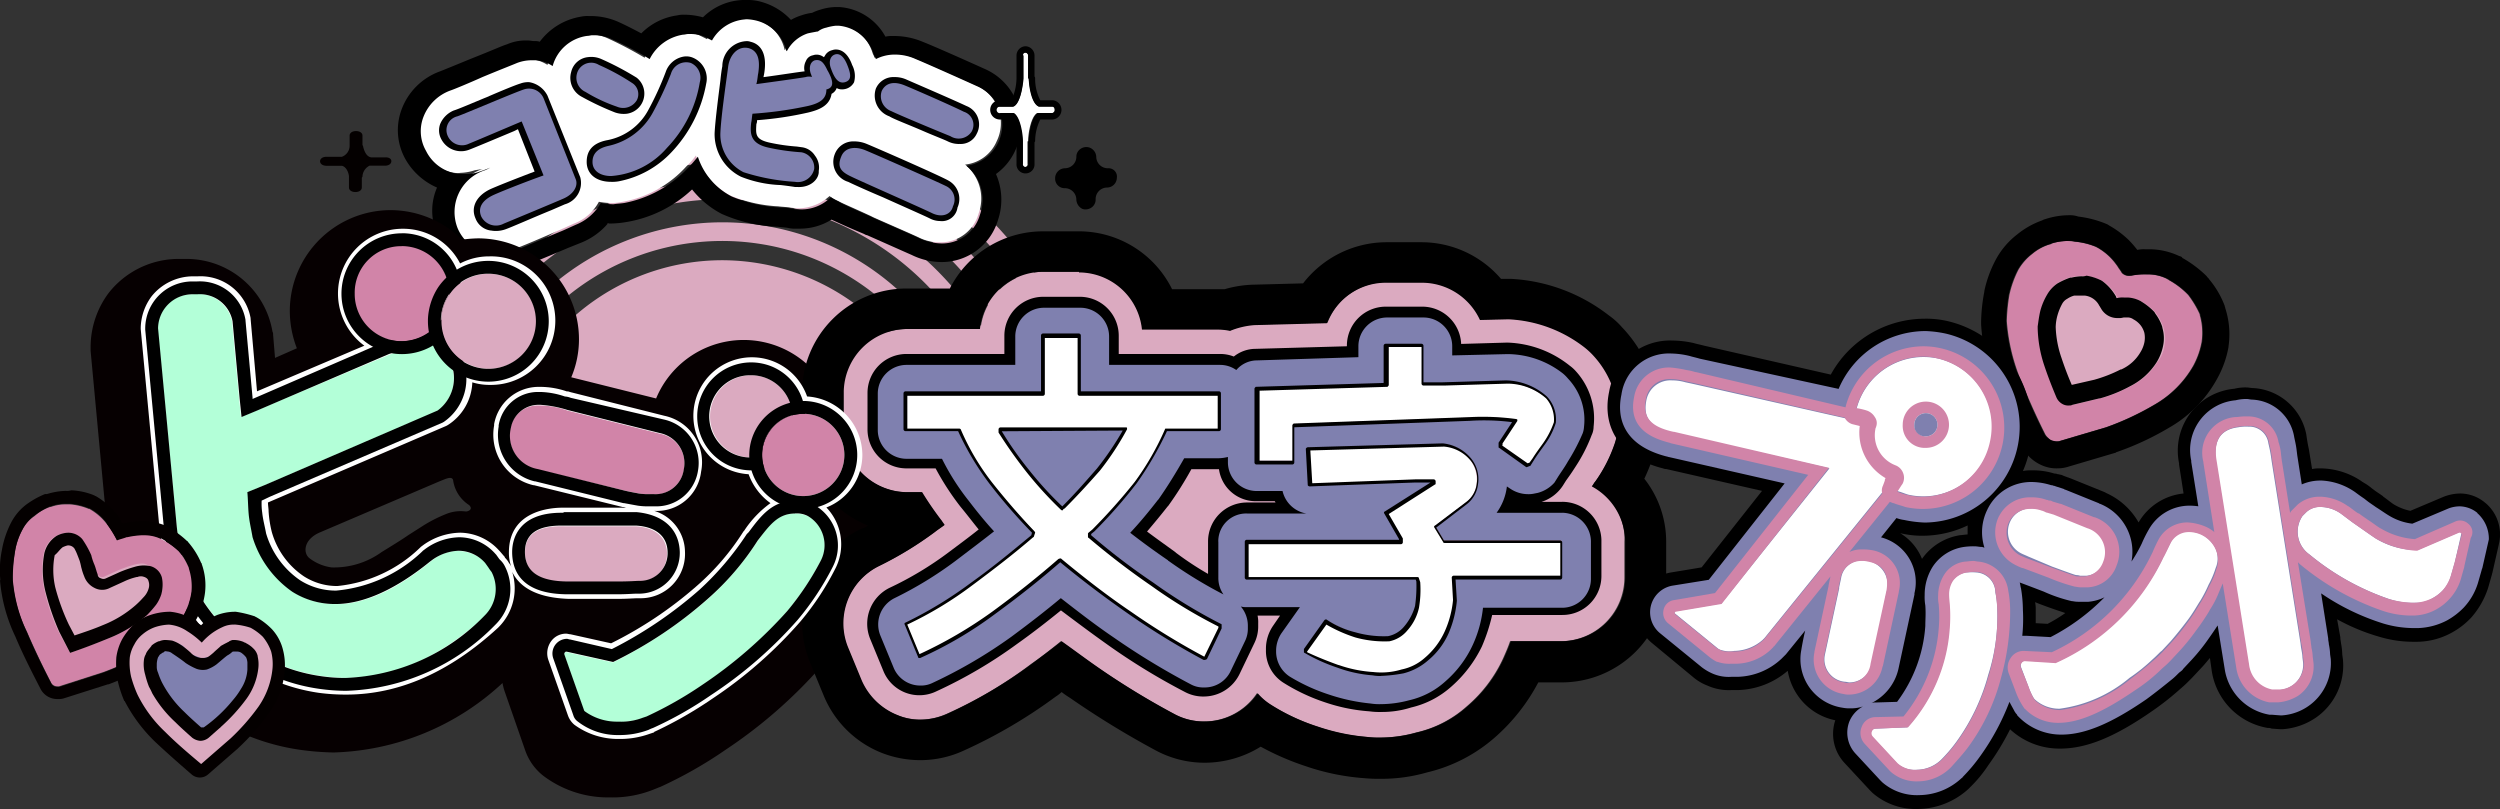 <svg xmlns="http://www.w3.org/2000/svg" xmlns:xlink="http://www.w3.org/1999/xlink" width="573.331" height="185.537" viewBox="0 0 573.331 185.537">
  <rect x="0" y="0" width="573.331" height="185.537" fill="#333333" stroke="none"/>
  <defs>
    <clipPath id="clip-path">
      <path id="path1034" d="M108.974-8593.006H682.3v-185.537H108.974Z"/>
    </clipPath>
  </defs>
  <g id="g1030" transform="translate(-108.974 8778.543)">
    <g id="g1032" clip-path="url(#clip-path)">
      <g id="g1038" transform="translate(274.615 -8749.663)">
        <path id="path1040" d="M0,0A82.283,82.283,0,0,1,81.79,73.536h4.128A86.339,86.339,0,0,0-8.533-3.845,86.34,86.34,0,0,0-85.914,73.536h4.128A82.388,82.388,0,0,1,0,0" fill="#dbaac0"/>
      </g>
      <g id="g1042" transform="translate(274.615 -8745.244)">
        <path id="path1044" d="M0,0A78.1,78.1,0,0,0-77.368,69.116h4.128A73.6,73.6,0,0,1,8.468,4.636a73.6,73.6,0,0,1,64.481,64.48h4.127A77.383,77.383,0,0,0,0,0" fill="#dbaac0"/>
      </g>
      <g id="g1046" transform="translate(274.615 -8736.989)">
        <path id="path1048" d="M0,0A69.695,69.695,0,0,0-68.966,60.861h4.273A65.422,65.422,0,0,1,8.845,4.717,65.425,65.425,0,0,1,64.989,60.861h4.128A69.846,69.846,0,0,0,0,0" fill="#dbaac0"/>
      </g>
      <g id="g1050" transform="translate(274.619 -8727.561)">
        <path id="path1052" d="M0,0A60.3,60.3,0,0,0-59.539,51.579h4.128A56.107,56.107,0,0,1,8.811,4.977a56.108,56.108,0,0,1,46.6,46.6h4.128A60.19,60.19,0,0,0,0,0" fill="#dbaac0"/>
      </g>
      <g id="g1054" transform="translate(274.615 -8718.864)">
        <path id="path1056" d="M0,0A51.309,51.309,0,0,0-50.547,42.737H50.7A51.6,51.6,0,0,0,0,0" fill="#dbaac0"/>
      </g>
      <g id="g1058" transform="translate(578.489 -8678.337)">
        <path id="path1060" d="M0,0A3.077,3.077,0,0,1-.591-.887C-2.951-5.6-4.569-9.433-6.041-12.969A44.375,44.375,0,0,1-9.279-26.525v-.3a44.39,44.39,0,0,1,.591-5.745,24.17,24.17,0,0,1,2.064-5.747A12.416,12.416,0,0,1-3.387-42,11.324,11.324,0,0,1,.74-44.205c.147,0,.147,0,.3-.145a10.425,10.425,0,0,1,5.16-.441,16.815,16.815,0,0,1,4.856,1.177c.145,0,.145.145.295.145a14.061,14.061,0,0,1,2.947,2.209,14.994,14.994,0,0,1,1.913,2.36c.145.295.441.591.591.885.147.147.147.3.3.441a2.188,2.188,0,0,0,2.064.591,13.822,13.822,0,0,1,3.681-.295,9.871,9.871,0,0,1,4.569,1.032.465.465,0,0,0,.3.145l.145.145a18.544,18.544,0,0,1,3.977,2.947l.147.145.295.3a23.353,23.353,0,0,1,2.655,4.423V-28a14.725,14.725,0,0,1,.441,6.192,18.49,18.49,0,0,1-1.915,5.449,23.924,23.924,0,0,1-8.987,8.988,64.1,64.1,0,0,1-11.052,5.16L2.947.887A2.9,2.9,0,0,1,.737.741L0,0" fill="#d184a8"/>
      </g>
      <g id="g1062" transform="translate(583.495 -8729.184)">
        <path id="path1064" d="M0,0A17.569,17.569,0,0,0-5.451.887a2.483,2.483,0,0,0-.736.295,19.267,19.267,0,0,0-5.747,3.237,18.257,18.257,0,0,0-4.715,5.451,27.155,27.155,0,0,0-2.8,7.516v.145a39.627,39.627,0,0,0-.737,6.777v.737A45.634,45.634,0,0,0-16.5,40.52c1.473,3.681,3.237,7.513,5.6,12.377A9.667,9.667,0,0,0-9.133,55.4a9.437,9.437,0,0,0,2.8,1.915,8.243,8.243,0,0,0,3.683.736A8.323,8.323,0,0,0,0,57.612l10.465-3.095c.145,0,.145,0,.295-.147a65.378,65.378,0,0,0,12.084-5.6A28.838,28.838,0,0,0,33.9,37.569,23.355,23.355,0,0,0,36.553,30.2v-.145a19.28,19.28,0,0,0-.736-8.7c0-.145-.147-.441-.147-.591a20.972,20.972,0,0,0-3.536-6.043c-.147-.295-.441-.44-.591-.736l-.147-.145a26.158,26.158,0,0,0-5.305-3.979.145.145,0,0,1-.145-.144h0L25.8,9.575c-.145-.145-.441-.145-.736-.3a16.215,16.215,0,0,0-6.928-1.473H17.4a7.221,7.221,0,0,0-1.768.147,25.773,25.773,0,0,0-1.915-2.209A21.738,21.738,0,0,0,9.444,2.505c-.295-.145-.44-.3-.736-.441A24.434,24.434,0,0,0,2.076.3,5.745,5.745,0,0,0,.012,0M0,5.9a4.089,4.089,0,0,1,1.327.147A16.792,16.792,0,0,1,6.187,7.223c.147,0,.147.147.3.147A13.973,13.973,0,0,1,9.428,9.579a14.808,14.808,0,0,1,1.915,2.36c.145.295.441.589.591.885.145.147.145.3.3.441a2.218,2.218,0,0,0,1.619.591h.44a17,17,0,0,1,3.1-.3h.591a9.9,9.9,0,0,1,4.569,1.032.454.454,0,0,0,.295.147l.147.145a18.544,18.544,0,0,1,3.977,2.947l.145.144.3.3a23.433,23.433,0,0,1,2.655,4.424v.145a14.718,14.718,0,0,1,.441,6.191,18.5,18.5,0,0,1-1.915,5.451A23.918,23.918,0,0,1,19.6,43.469a64.183,64.183,0,0,1-11.051,5.16L-1.919,51.724a1.866,1.866,0,0,1-.885.147,4.324,4.324,0,0,1-1.328-.3,4.464,4.464,0,0,1-1.032-.736,3.1,3.1,0,0,1-.591-.887c-2.359-4.715-3.977-8.547-5.451-12.083a44.422,44.422,0,0,1-3.237-13.557v-.295a44.909,44.909,0,0,1,.591-5.747,24.181,24.181,0,0,1,2.064-5.745A12.416,12.416,0,0,1-8.551,8.843,11.31,11.31,0,0,1-4.423,6.633c.145,0,.145,0,.295-.147A14.664,14.664,0,0,1,0,5.9"/>
      </g>
      <g id="g1066" transform="translate(605.31 -8698.971)">
        <path id="path1068" d="M0,0A8.413,8.413,0,0,0-.145-4.273v-.145a10.456,10.456,0,0,0-1.619-3.1c0-.147-.147-.147-.147-.3A13.967,13.967,0,0,0-4.565-10.02a.146.146,0,0,1-.145-.145.459.459,0,0,1-.295-.145A7.058,7.058,0,0,0-8.1-11.2a6.981,6.981,0,0,0-2.505.145c-.145-.145-.145-.441-.295-.591A11.365,11.365,0,0,0-14-15.033c-.145,0-.145-.145-.3-.145a11.868,11.868,0,0,0-3.237-1.032,9.506,9.506,0,0,0-3.536.145h-.3a16.647,16.647,0,0,0-2.945,1.327,7.641,7.641,0,0,0-2.36,2.505A14.994,14.994,0,0,0-28.287-8.4c-.295,1.328-.44,2.505-.591,3.537v.295A28.938,28.938,0,0,0-27.4,3.977c.736,2.209,1.619,4.569,2.8,7.369a3.2,3.2,0,0,0,1.473,1.619,3.859,3.859,0,0,0,2.209.295l6.192-1.472h.145a32.389,32.389,0,0,0,6.928-2.8A15.414,15.414,0,0,0-1.615,3.536,7.777,7.777,0,0,0,0,0" fill="#dbaac0"/>
      </g>
      <g id="g1070" transform="translate(586.299 -8715.182)">
        <path id="path1072" d="M0,0A11.329,11.329,0,0,0-2.209.295h-.3A16.653,16.653,0,0,0-5.451,1.623,7.61,7.61,0,0,0-7.809,4.128,14.947,14.947,0,0,0-9.428,7.96c-.3,1.327-.441,2.5-.592,3.536v.3a28.965,28.965,0,0,0,1.473,8.545c.737,2.211,1.619,4.569,2.8,7.369a3.19,3.19,0,0,0,1.473,1.619,2.652,2.652,0,0,0,1.473.3,1.328,1.328,0,0,0,.736-.147L4.128,28h.145A32.454,32.454,0,0,0,11.2,25.2a15.427,15.427,0,0,0,6.041-5.452,11.317,11.317,0,0,0,1.473-3.681,8.413,8.413,0,0,0-.145-4.273v-.147a10.466,10.466,0,0,0-1.619-3.095c0-.145-.145-.145-.145-.3a14.05,14.05,0,0,0-2.655-2.209.146.146,0,0,1-.147-.145.454.454,0,0,1-.295-.147,7.057,7.057,0,0,0-3.1-.885H9.728a5.51,5.51,0,0,0-1.619.145c-.145-.145-.145-.441-.295-.591a11.365,11.365,0,0,0-3.1-3.391c-.145,0-.145-.147-.3-.147A11.9,11.9,0,0,0,1.185-.141,2.89,2.89,0,0,1,.008,0m-1.04,4.564h0M0,4.423H.736A4.255,4.255,0,0,1,4.128,6.781c.145.147.145.3.295.441a4.251,4.251,0,0,0,3.832,2.36h.591c.441,0,.737-.145,1.032-.145h.737a2.293,2.293,0,0,1,1.327.44,5.194,5.194,0,0,1,1.619,1.328,4.986,4.986,0,0,1,.887,1.768,5.6,5.6,0,0,1,0,2.209,6.962,6.962,0,0,1-.887,2.209,9.669,9.669,0,0,1-4.419,3.979H9a32.291,32.291,0,0,1-6.041,2.359L-2.2,24.907c-1.032-2.359-1.768-4.423-2.359-6.191a23.971,23.971,0,0,1-1.328-7.075,10.9,10.9,0,0,1,.441-2.8A12.741,12.741,0,0,1-4.415,6.336,2.859,2.859,0,0,1-3.237,5.16a5.457,5.457,0,0,1,1.619-.737Z"/>
      </g>
      <g id="g1074" transform="translate(219.645 -8739.789)">
        <path id="path1076" d="M0,0A10.2,10.2,0,0,0-6.471,12.889c.043.125.087.251.133.376a9.633,9.633,0,0,0,7.96,5.9,5.982,5.982,0,0,0,1.619,0,11.084,11.084,0,0,0,3.832-.737c1.328-.44,5.9-2.359,10.905-4.568l2.947-1.328a10.826,10.826,0,0,0,5.747-5.009,18.2,18.2,0,0,0,2.945.3,12.987,12.987,0,0,0,2.505-.3A25.718,25.718,0,0,0,46.711-.575,16.8,16.8,0,0,0,48.92-3.08a16.825,16.825,0,0,0,7.809,9.137A32.8,32.8,0,0,0,67.781,8.563c1.032.145,2.064.145,2.945.3.441,0,.737.145,1.179.145h.885a10.861,10.861,0,0,0,6.779-2.8,9.443,9.443,0,0,0,2.064,1.177c.736.441,3.237,1.473,7.369,3.391l.591.3c3.977,1.768,9.432,4.127,10.609,4.713a10.467,10.467,0,0,0,4.715,1.032h.3a9.016,9.016,0,0,0,8.547-6.632,10.042,10.042,0,0,0-3.1-11.2,8.865,8.865,0,0,0,7.219-5.305,9.475,9.475,0,0,0-4.3-12.695c-.183-.091-.369-.175-.559-.255-2.8-1.327-11.331-5.159-14-6.191a14.319,14.319,0,0,0-4.711-1.072H94.02a10.031,10.031,0,0,0-4.128,1.032,7.025,7.025,0,0,0-.437-1.032,9.186,9.186,0,0,0-8.093-6.632H80.77a5.9,5.9,0,0,0-2.209.44,7.613,7.613,0,0,0-1.913.887h-.3a5.381,5.381,0,0,0-2.209.441,7.874,7.874,0,0,0-4.715,3.977.146.146,0,0,1-.145.145,9.178,9.178,0,0,0-6.928-7.073,9.892,9.892,0,0,0-2.064-.295h-.736a9.808,9.808,0,0,0-8.093,4.856l-1.768-.887a7.778,7.778,0,0,0-3.683-.591,3.2,3.2,0,0,0-1.177.145,10.277,10.277,0,0,0-7.665,5.6,91.471,91.471,0,0,0-8.4-4.423,10.94,10.94,0,0,0-4.747-1,3.2,3.2,0,0,0-1.177.145,9.708,9.708,0,0,0-7.96,6.928A8.5,8.5,0,0,0,11.052-25.2H9.724a9.514,9.514,0,0,0-2.945.592c-1.032.295-3.683,1.472-7.96,3.236-2.947,1.179-6.475,2.8-7.369,3.1a10.436,10.436,0,0,0-6.191,6.041,9.057,9.057,0,0,0,.591,7.811A10.265,10.265,0,0,0-6.487.879a4.961,4.961,0,0,0,1.473,0A11.542,11.542,0,0,0-1.776.288" fill="#fff"/>
      </g>
      <g id="g1078" transform="translate(279.899 -8778.548)">
        <path id="path1080" d="M0,0H-.4A13.7,13.7,0,0,0-9.712,3.977a16.077,16.077,0,0,0-3.832-.591h-.441a5.555,5.555,0,0,0-1.619.145A14.279,14.279,0,0,0-23.855,7.66C-25.769,6.628-27.833,5.6-29.16,5.005A15.8,15.8,0,0,0-35.5,3.683h-.441a7.156,7.156,0,0,0-1.768.145A14.765,14.765,0,0,0-47.14,9.575a3.23,3.23,0,0,0-1.177-.147c-.591,0-1.032-.145-1.619-.145h-.445a10.571,10.571,0,0,0-4.273.887c-1.031.295-3.237,1.327-8.093,3.237-2.5,1.032-6.473,2.655-7.219,2.945a14.739,14.739,0,0,0-8.841,8.7,13.615,13.615,0,0,0,.885,11.5A15.383,15.383,0,0,0-70.7,43.02a13.288,13.288,0,0,0,0,10.611,13.72,13.72,0,0,0,11.48,8.688c.591,0,1.177.145,1.768.145h.441a16.192,16.192,0,0,0,5.305-1.032c1.473-.591,5.9-2.359,11.051-4.569l2.947-1.177a15.845,15.845,0,0,0,6.191-4.423h.883a22.118,22.118,0,0,0,3.1-.295,28.863,28.863,0,0,0,15.324-7.516,21.243,21.243,0,0,0,6.779,5.6A34.608,34.608,0,0,0,7.236,52h.145c.887.145,1.768.145,2.505.295a6,6,0,0,0,1.617.145h1.179a13.579,13.579,0,0,0,7.073-2.064c1.032.441,3.1,1.473,7.369,3.237l.591.3h.145c3.683,1.619,9.283,4.128,10.315,4.568A15.654,15.654,0,0,0,44.808,60.1h.441a13.443,13.443,0,0,0,12.675-9.577,14.62,14.62,0,0,0-.441-10.611,13.439,13.439,0,0,0,4.431-5.423A13.9,13.9,0,0,0,55.28,15.98c-.145-.068-.292-.135-.44-.2-2.945-1.327-11.5-5.159-14.163-6.191A16.863,16.863,0,0,0,34.34,8.263h-.591a6.061,6.061,0,0,0-1.619.147A13.052,13.052,0,0,0,21.536,1.619h-.9a12.525,12.525,0,0,0-3.391.591,10.2,10.2,0,0,0-1.913.736,12.518,12.518,0,0,0-2.505.591,11.5,11.5,0,0,0-2.359,1.032A14.569,14.569,0,0,0,3.7.441,10.962,10.962,0,0,0,.757,0ZM0,4.423H.441a11.5,11.5,0,0,1,2.064.3,9.4,9.4,0,0,1,6.928,7.073.146.146,0,0,1,.145-.147,8.4,8.4,0,0,1,4.715-3.977c.591-.145,1.472-.295,2.209-.441h.145a4.566,4.566,0,0,1,1.915-.885A11.644,11.644,0,0,1,20.772,5.9h.591a9.191,9.191,0,0,1,8.093,6.632,7.283,7.283,0,0,1,.489,1.024,9.5,9.5,0,0,1,4.128-1.032h.295a11.417,11.417,0,0,1,4.715,1.032c2.505,1.032,11.051,4.856,14,6.192a9.57,9.57,0,0,1-2.367,18.291,10.04,10.04,0,0,1,3.095,11.2,9.017,9.017,0,0,1-8.551,6.6h-.295a12.921,12.921,0,0,1-4.715-1.032c-1.177-.591-6.632-2.947-10.611-4.715l-.591-.295c-4.273-1.915-6.632-2.947-7.369-3.392s-1.472-.736-2.063-1.177a9.463,9.463,0,0,1-6.779,2.8H12.1a3.669,3.669,0,0,1-1.179-.145,18.2,18.2,0,0,0-2.945-.3A32.834,32.834,0,0,1-3.072,45.087a15.715,15.715,0,0,1-7.809-9.136c-.736.885-1.473,1.768-2.209,2.5a27.115,27.115,0,0,1-14.588,8.093c-.887.147-1.619.147-2.505.3h-.3a16.131,16.131,0,0,1-2.653-.3,11.473,11.473,0,0,1-5.747,5.009l-2.947,1.328c-5.009,2.064-9.432,3.977-10.905,4.569a11.114,11.114,0,0,1-3.832.736h-1.473a9.632,9.632,0,0,1-7.96-5.9A10.085,10.085,0,0,1-60.255,39.24c.2-.076.395-.147.595-.211a8.6,8.6,0,0,0,1.177-.591c-.295.145-1.472.591-2.359.887a8.4,8.4,0,0,1-3.237.591h-1.477a9.579,9.579,0,0,1-7.664-5.305A9.055,9.055,0,0,1-73.81,26.8a10.442,10.442,0,0,1,6.191-6.043c.887-.295,4.424-1.768,7.369-3.095,4.273-1.769,6.928-2.8,7.96-3.239a9.55,9.55,0,0,1,2.945-.591h1.328a7.936,7.936,0,0,1,3.832,1.328,9.508,9.508,0,0,1,7.96-6.928c.441,0,.736-.145,1.177-.145h.3a9.7,9.7,0,0,1,4.423,1.032,76.82,76.82,0,0,1,8.392,4.435,10.365,10.365,0,0,1,7.665-5.6c.44,0,.736-.147,1.177-.147h.295A8.674,8.674,0,0,1-9.408,8.4l1.768.887A9.493,9.493,0,0,1,.453,4.431H0"/>
      </g>
      <g id="g1082" transform="translate(221.859 -8725.646)">
        <path id="path1084" d="M0,0A4.334,4.334,0,0,1-3.832-2.8C-5.009-5.455-3.537-8.105-.3-9.579c2.36-1.032,6.928-2.8,10.02-3.977L5.892-23.268l-.887.44C.437-20.913-4.132-18.995-5.309-18.555a5.109,5.109,0,0,1-6.337-2.359,4.227,4.227,0,0,1-.295-3.536,5.778,5.778,0,0,1,3.095-3.1c1.032-.3,4.424-1.768,7.665-3.1,3.391-1.472,6.632-2.8,7.664-3.1a5.012,5.012,0,0,1,2.064-.295,5.759,5.759,0,0,1,4.128,3.095l7.515,18.716a5.087,5.087,0,0,1-3.537,6.192L13.556-4.7C9.579-3.084,4.273-.724,2.945-.279A6.513,6.513,0,0,1,0,.016"/>
      </g>
      <g id="g1086" transform="translate(252.787 -8752.467)">
        <path id="path1088" d="M0,0A6.091,6.091,0,0,1-2.8-.3a64,64,0,0,1-7.515-3.537A4.883,4.883,0,0,1-12.82-9.579a4.412,4.412,0,0,1,3.832-3.392,5.687,5.687,0,0,1,3.1.443A66.2,66.2,0,0,1,2.2-8.255,4.66,4.66,0,0,1,2.935-1.7,4.661,4.661,0,0,1-.008,0M-1.752,15.477a8.386,8.386,0,0,1-1.915.147c-3.391,0-5.6-1.768-5.6-4.568,0-1.915.736-4.275,4.856-5.011A13.529,13.529,0,0,0,4.88-.871a69.508,69.508,0,0,0,3.979-8.7A5.3,5.3,0,0,1,12.985-13.1a3.87,3.87,0,0,1,2.209.3,5.164,5.164,0,0,1,2.947,5.9A30.758,30.758,0,0,1,10.169,8.841,22.3,22.3,0,0,1-1.768,15.473"/>
      </g>
      <g id="g1090" transform="translate(291.865 -8735.662)">
        <path id="path1092" d="M0,0H-.591c-.887-.145-2.064-.3-3.237-.441a27.1,27.1,0,0,1-9.137-1.913,10.885,10.885,0,0,1-6.041-10.02c.145-2.945.885-8.547,1.327-12.083.145-1.473.3-2.505.441-3.237a5.794,5.794,0,0,1,5.451-5.747,2.518,2.518,0,0,1,1.032.145c1.915.441,3.977,2.211,3.1,7.369l-.147.736c3.392-.441,7.96-1.177,9.433-1.327a3.322,3.322,0,0,1,.3-2.36A2.119,2.119,0,0,1,3.541-30.2a2.511,2.511,0,0,1,1.031-.145,2.61,2.61,0,0,1,1.473.591.146.146,0,0,1,.145-.145A2.537,2.537,0,0,1,7.96-31.377a2.493,2.493,0,0,1,1.032-.147c2.209.147,3.237,2.656,3.536,3.537a5.4,5.4,0,0,1,.441,3.979A3.061,3.061,0,0,1,11.2-22.536a3.233,3.233,0,0,1-1.177.147,2.132,2.132,0,0,1-1.032-.3,2.408,2.408,0,0,1-1.177,1.327c-.441,2.8-2.947,3.683-5.305,4.275A78.7,78.7,0,0,1-9.279-15.316a1.866,1.866,0,0,1-.147.885c-.145,2.36-.295,3.537,3.1,4.273a43.86,43.86,0,0,0,6.192.887l1.032.145A4.181,4.181,0,0,1,3.989-7.211a4.451,4.451,0,0,1,.883,3.536C5.017-1.905,3.1.159.016.008"/>
      </g>
      <g id="g1094" transform="translate(328.997 -8745.523)">
        <path id="path1096" d="M0,0A5.777,5.777,0,0,1-2.655-.591c-.887-.441-3.237-1.328-5.6-2.36-3.392-1.472-6.928-2.8-7.811-3.391a5.052,5.052,0,0,1-3.1-6.337,4.368,4.368,0,0,1,4.277-2.663,6.405,6.405,0,0,1,2.8.591c2.359,1.032,10.905,4.715,13.705,6.043A4.52,4.52,0,0,1,4.207-2.861a4.387,4.387,0,0,1-.225.489A4.022,4.022,0,0,1,0-.012M-4.273,17.671a5.2,5.2,0,0,1-2.505-.589c-1.177-.592-6.191-2.8-10.756-4.857-3.832-1.617-7.073-3.095-7.959-3.536a4.789,4.789,0,0,1-3.229-5.951c.039-.131.084-.26.133-.387A4.535,4.535,0,0,1-24.167-.595,7.5,7.5,0,0,1-21.22,0c2.5,1.032,16.652,7.219,18.715,8.4A4.8,4.8,0,0,1-.441,14.588a3.593,3.593,0,0,1-3.832,3.1"/>
      </g>
      <g id="g1098" transform="translate(216.4 -8745.535)">
        <path id="path1100" d="M0,0A3.577,3.577,0,0,1-4.715-1.768,3.239,3.239,0,0,1-3.209-6.092a3.315,3.315,0,0,1,.7-.245c2.064-.736,13.411-5.6,15.325-6.191a3.641,3.641,0,0,1,4.423,2.063L24.612,8.105c.591,1.473-.441,3.392-2.8,4.423S9.873,17.539,8.105,18.275a3.784,3.784,0,0,1-5.123-1.548c-.012-.023-.024-.047-.037-.071-.885-2.064.3-3.832,2.947-5.009s8.4-3.392,11.331-4.424L12.213-5.156C10.444-4.419,1.457-.587-.02,0" fill="#7f80af"/>
      </g>
      <g id="g1102" transform="translate(267.399 -8764.105)">
        <path id="path1104" d="M0,0A3.707,3.707,0,0,1,2.064,4.423,28.321,28.321,0,0,1-5.451,19.456a18.719,18.719,0,0,1-12.82,6.475c-2.505,0-4.273-1.177-4.273-3.236,0-1.769,1.032-3.1,3.683-3.684A15.278,15.278,0,0,0-8.692,11.347,81.177,81.177,0,0,0-4.564,2.505,3.642,3.642,0,0,1-.077-.024L0,0M-26.089,2.36A3.375,3.375,0,0,1-21.895.081a3.341,3.341,0,0,1,.816.364,51.513,51.513,0,0,1,7.809,4.273,3.026,3.026,0,0,1,.887,3.832,3.644,3.644,0,0,1-4.569,1.473,36.2,36.2,0,0,1-7.219-3.391A3.555,3.555,0,0,1-26.085,2.36" fill="#7f80af"/>
      </g>
      <g id="g1106" transform="translate(302.743 -8759.69)">
        <path id="path1108" d="M0,0C-1.619.441-2.505-1.177-3.237-3.237c-.441-1.179-.3-2.655.883-3.1S-.145-5.743.591-3.828C1.477-1.619,1.477-.437,0,0M-3.957-2.647C-2.484.008-2.631,1.185-4.1,1.627h-.147c0,1.913-1.032,3.1-4.273,3.832A87.327,87.327,0,0,1-21.2,7.227c-.147.737-.147,1.473-.3,2.064-.295,2.655-.145,4.856,4.128,5.747a49.909,49.909,0,0,0,7.369,1.032A3.548,3.548,0,0,1-7.049,19.9a3.836,3.836,0,0,1-4.423,2.945A47.823,47.823,0,0,1-23.26,20.637a9.713,9.713,0,0,1-5.309-8.849C-28.424,7.809-27.1-1.032-26.8-3.391c.3-2.8,2.209-5.011,4.715-4.424,2.655.736,2.505,3.683,2.209,5.747-.145.591-.145,1.473-.441,2.505C-17.081,0-10.607-.891-8.988-1.181a2.479,2.479,0,0,1,1.473,0c-.145-.147-.145-.441-.3-.737-.44-1.177-.295-2.655.887-3.1,1.328-.295,2.064.441,2.947,2.36" fill="#7f80af"/>
      </g>
      <g id="g1110" transform="translate(311.16 -8757.627)">
        <path id="path1112" d="M0,0C.887-1.915,2.8-2.36,5.305-1.328S16.211,3.387,18.861,4.715a3.136,3.136,0,0,1,2.049,3.933,3.068,3.068,0,0,1-.281.635,3.552,3.552,0,0,1-4.856,1.032C13.564,9.428,3.987,5.459,2.217,4.568A3.642,3.642,0,0,1,.008,0M-9.283,15.037c.885-2.36,3.536-2.36,5.6-1.473,2.505,1.032,16.507,7.219,18.571,8.251a3.412,3.412,0,0,1,1.472,4.569c-.44,1.915-2.5,2.655-4.713,1.619-2.064-1.032-16.8-7.515-18.571-8.4-2.209-1.032-3.391-2.064-2.359-4.568" fill="#7f80af"/>
      </g>
      <g id="g1114" transform="translate(215.817 -8661.24)">
        <path id="path1116" d="M0,0A8.875,8.875,0,0,0-4.568.591a32.277,32.277,0,0,0-5.452,2.8l-3.237,2.064c-1.472,1.032-4.127,2.655-6.041,3.832a18.673,18.673,0,0,1-11.5,3.537,10.651,10.651,0,0,1-5.011-2.064c-1.619-1.177-1.472-4.423,2.505-6.041L-6.037-6.924c1.177-.44,2.8-1.327,3.1-.295A8.141,8.141,0,0,0,.74-1.472C1.772-.441.445,0,0,0M97.41-8.7A21.665,21.665,0,0,0,81.936-29.46a21.755,21.755,0,0,0-30.1-6.347,21.752,21.752,0,0,0-8.213,9.884L24.167-30.779a22.367,22.367,0,0,0,1.768-8.7A23.174,23.174,0,0,0,2.8-62.641a30.966,30.966,0,0,0-3.683.295,23.467,23.467,0,0,0-16.36-6.769A23.174,23.174,0,0,0-40.381-45.977a23.815,23.815,0,0,0,1.619,8.545l-5.009,2.209-.441-5.305a1.332,1.332,0,0,0-.147-.736A20.015,20.015,0,0,0-64.7-57.916h-1.769A20.438,20.438,0,0,0-81.936-50.1a20.785,20.785,0,0,0-4.128,12.233v1.031L-81.79,8.984A51.323,51.323,0,0,0-37.872,54.675a64.7,64.7,0,0,0,7.515.591A59.253,59.253,0,0,0,8.4,39.333a12.167,12.167,0,0,0,.591,2.209L13.56,54.659a12.706,12.706,0,0,0,4.128,5.9,24.619,24.619,0,0,0,15.324,5.009,25.283,25.283,0,0,0,10.316-1.915l.736-.295c.3-.145.441-.145.736-.3a97.249,97.249,0,0,0,14.739-8.4A110.918,110.918,0,0,0,81.5,35.5a74.766,74.766,0,0,0,9.577-14.588A21.234,21.234,0,0,0,91.96,5.88,22.4,22.4,0,0,0,97.41-8.708" fill="#060001"/>
      </g>
      <g id="g1118" transform="translate(474.154 -8667.136)">
        <path id="path1120" d="M0,0C.3-.3.441-.736.736-1.032A33.467,33.467,0,0,0,5.147-9.579a20.842,20.842,0,0,0,.737-3.237,21.526,21.526,0,0,0-5.747-17.4,17.511,17.511,0,0,0-1.768-1.619,30.77,30.77,0,0,0-17.243-6.475h-.737l-6.041.145a14.689,14.689,0,0,0-13.264-8.547h-8.252a14.454,14.454,0,0,0-13.556,9.283l-16.652.441a13.606,13.606,0,0,0-5.6,1.328,14.407,14.407,0,0,0-2.505-.3h-17.684a14.568,14.568,0,0,0-14.443-13.115h-8.251A14.568,14.568,0,0,0-140.3-35.955h-16.944a14.625,14.625,0,0,0-14.588,14.588v8.252A14.625,14.625,0,0,0-157.245,1.473h3.392a75.182,75.182,0,0,0,4.568,6.632c.147.3.441.591.591.887-.736.591-1.472,1.032-2.209,1.619a76.4,76.4,0,0,1-12.82,7.809,14.639,14.639,0,0,0-7.077,18.7l3.1,7.515a14.61,14.61,0,0,0,8.251,7.96,15.335,15.335,0,0,0,5.16,1.032A15.083,15.083,0,0,0-148.1,52.3,98.272,98.272,0,0,0-128.65,40.8c2.359-1.619,4.568-3.391,6.777-5.16,2.36,1.769,4.856,3.537,7.369,5.305a198.206,198.206,0,0,0,18.42,11.331,14.254,14.254,0,0,0,6.928,1.768h.145a14.626,14.626,0,0,0,12.084-6.475,13.371,13.371,0,0,0,3.1,2.655,51.8,51.8,0,0,0,10.756,5.011A43.333,43.333,0,0,0-51.744,57.6a21.624,21.624,0,0,0,3.095.145A30.956,30.956,0,0,0-40.4,56.564a25.972,25.972,0,0,0,11.641-6.041A31.958,31.958,0,0,0-20.5,39.616c.591-1.327,1.177-2.653,1.619-3.977H-7.244A14.626,14.626,0,0,0,7.345,21.051V12.84A13.593,13.593,0,0,0-.024.02" fill="#dbaac0"/>
      </g>
      <g id="g1122" transform="translate(356.421 -8725.492)">
        <path id="path1124" d="M0,0H-8.251A23.98,23.98,0,0,0-29.621,13.115H-39.657A23.965,23.965,0,0,0-63.532,36.991v8.247A24.12,24.12,0,0,0-48.353,67.494a7.944,7.944,0,0,1-1.619.736,23.944,23.944,0,0,0-11.643,30.8l3.1,7.515A23.926,23.926,0,0,0-45.108,119.66a24.458,24.458,0,0,0,8.547,1.617,23.825,23.825,0,0,0,10.169-2.208A115.446,115.446,0,0,0-5.317,106.69a8.149,8.149,0,0,0,1.328-1.032,21.724,21.724,0,0,0,1.913,1.327,201.88,201.88,0,0,0,19.452,11.937,23.688,23.688,0,0,0,11.331,2.947h.147a24.476,24.476,0,0,0,12.819-3.683,60.768,60.768,0,0,0,10.169,4.423,52.946,52.946,0,0,0,13.556,2.8,34.711,34.711,0,0,0,3.833.147,37.624,37.624,0,0,0,10.609-1.473,36.116,36.116,0,0,0,15.62-8.093,44.124,44.124,0,0,0,9.875-12.545h5.451A23.963,23.963,0,0,0,134.66,79.569V71.323a23.326,23.326,0,0,0-5.009-14.588,45.133,45.133,0,0,0,1.915-4.715,22.946,22.946,0,0,0,1.177-5.305,30.461,30.461,0,0,0-8.252-24.757,16.533,16.533,0,0,0-2.945-2.655,40,40,0,0,0-22.4-8.4H96.784A24.049,24.049,0,0,0,78.658,2.5H70.412a24.24,24.24,0,0,0-19.02,9.433l-11.331.3a25.88,25.88,0,0,0-6.632,1.032H21.347A23.847,23.847,0,0,0,0,0M0,9.429A14.568,14.568,0,0,1,14.443,22.544H32.127a13.065,13.065,0,0,1,2.5.295,18.309,18.309,0,0,1,5.6-1.327l16.652-.441A14.454,14.454,0,0,1,70.44,11.788H78.69a14.69,14.69,0,0,1,13.265,8.547L98,20.189h.737a30.77,30.77,0,0,1,17.243,6.475,17.655,17.655,0,0,1,1.768,1.617,21.53,21.53,0,0,1,5.747,17.4,12.848,12.848,0,0,1-.737,3.237,33.5,33.5,0,0,1-4.423,8.547c-.295.295-.441.736-.736,1.032a14.528,14.528,0,0,1,7.664,12.82v8.093A14.625,14.625,0,0,1,110.672,94H99.029c-.441,1.327-1.032,2.655-1.619,3.977a31.95,31.95,0,0,1-8.251,10.907,25.99,25.99,0,0,1-11.643,6.041,31,31,0,0,1-8.251,1.177,21.828,21.828,0,0,1-3.1-.145A48.751,48.751,0,0,1,54.84,113.6a45.126,45.126,0,0,1-10.756-5.009,13.435,13.435,0,0,1-3.1-2.655,14.624,14.624,0,0,1-12.083,6.475h-.175a14.235,14.235,0,0,1-6.927-1.769A170.745,170.745,0,0,1,3.383,99.308C.879,97.54-1.473,95.772-3.985,94c-2.211,1.768-4.424,3.391-6.779,5.16a107.688,107.688,0,0,1-19.452,11.5,15.087,15.087,0,0,1-6.192,1.327,12.387,12.387,0,0,1-5.159-1.032A15.055,15.055,0,0,1-49.819,103l-3.1-7.516A14.637,14.637,0,0,1-45.84,76.765a82.864,82.864,0,0,0,12.819-7.811c.737-.591,1.473-1.032,2.211-1.619-.147-.295-.441-.591-.591-.887a74.523,74.523,0,0,1-4.569-6.632h-3.391A14.624,14.624,0,0,1-53.949,45.229V36.987A14.623,14.623,0,0,1-39.361,22.4h16.652A14.567,14.567,0,0,1-8.267,9.283H0"/>
      </g>
      <g id="g1126" transform="translate(397.062 -8663.599)">
        <path id="path1128" d="M0,0H4.273c0,.145.145.145.145.295H-2.056a8.933,8.933,0,0,0-8.988,8.875v7.5a71.4,71.4,0,0,1-7.368-4.856l-.145-.145c-2.651-1.915-4.715-3.391-6.475-4.715,1.619-1.915,3.095-3.683,4.713-5.747l.147-.145a80.943,80.943,0,0,0,5.3-8.4h6.337A8.5,8.5,0,0,0,0,0M23.317-30.653a2.327,2.327,0,0,0,2.359-2.295v-2.585a4.119,4.119,0,0,1,4.112-4.128h8.251a4.12,4.12,0,0,1,4.128,4.111v2.08A2.719,2.719,0,0,0,42.9-31.7a3.233,3.233,0,0,0,1.768.736l12.675-.295h.295a19.655,19.655,0,0,1,11.5,4.423,2.045,2.045,0,0,0,.591.441,10.859,10.859,0,0,1,2.945,9.137c0,.295-.145.591-.145.885a20.42,20.42,0,0,1-3.1,5.9l-2.209,3.1-.885,1.473A4.4,4.4,0,0,1,63.832-4.14l-.736.145A4.448,4.448,0,0,1,59.7-4.585l-.881-.591a2.717,2.717,0,0,0-2.36-.3,2.27,2.27,0,0,0-1.327,1.915,11.085,11.085,0,0,1-1.915,5.009,2.229,2.229,0,0,0-.145,2.505,2.541,2.541,0,0,0,2.209,1.327H70.318A4.122,4.122,0,0,1,74.446,9.4v8.109a4.122,4.122,0,0,1-4.112,4.128H52.2A2.383,2.383,0,0,0,49.843,23.7a24.607,24.607,0,0,1-2.209,7.961,20.969,20.969,0,0,1-5.747,7.513,15.853,15.853,0,0,1-7.369,3.683,20.9,20.9,0,0,1-7.959.737,30.805,30.805,0,0,1-8.988-1.915,34.253,34.253,0,0,1-8.4-3.832,4.147,4.147,0,0,1-1.913-3.537v-.441a4.068,4.068,0,0,1,.736-2.359l4.273-6.041a2.229,2.229,0,0,0,.145-2.505A2.539,2.539,0,0,0,10.2,21.633H-2.343a5.615,5.615,0,0,0-1.915-1.328l-1.619-.887a4.7,4.7,0,0,1-.441-2.063V9.137A4.12,4.12,0,0,1-2.205,5.009H11.367A2.3,2.3,0,0,0,13.727,2.8a2.214,2.214,0,0,0-1.9-2.489C11.773.3,11.717.3,11.663.295A4.452,4.452,0,0,1,8.125-2.943,2.52,2.52,0,0,0,5.767-4.856h-5.9A4.049,4.049,0,0,1-4.257-8.539,9.042,9.042,0,0,0,.312-16.349v-8.259a9.323,9.323,0,0,0-1.619-5.16M70.165.145H65.451a9.219,9.219,0,0,0,4.856-3.683l.736-1.177c.737-1.032,1.177-1.619,2.209-3.237a36.9,36.9,0,0,0,3.683-7.219,4.534,4.534,0,0,0,.441-1.915A16.091,16.091,0,0,0,73.1-30.035a8.413,8.413,0,0,0-1.177-1.032,24.066,24.066,0,0,0-14.164-5.305h-.44l-10.316.3a8.942,8.942,0,0,0-8.987-8.547H29.783A8.929,8.929,0,0,0,20.8-35.749v.216l-20.925.589a8.005,8.005,0,0,0-5.009,1.769,8.411,8.411,0,0,0-3.237-.591H-31.524v-4.128A8.931,8.931,0,0,0-40.4-46.881h-8.365a8.931,8.931,0,0,0-8.987,8.875v4.241h-22.4a8.931,8.931,0,0,0-8.988,8.875v8.376a8.931,8.931,0,0,0,8.875,8.987c.037,0,.076,0,.113,0h6.632a60.722,60.722,0,0,0,5.747,8.843c1.473,1.769,2.8,3.537,4.128,5.16-2.209,1.768-4.423,3.391-6.779,5.16a76.967,76.967,0,0,1-13.705,8.251,9.185,9.185,0,0,0-4.419,11.643l3.095,7.513A8.9,8.9,0,0,0-73.794,43.8c.145-.061.288-.125.429-.193A106.5,106.5,0,0,0-54.8,32.7c3.537-2.5,6.928-5.159,10.02-7.664,3.536,2.655,7.073,5.305,10.611,7.811A148.034,148.034,0,0,0-16.332,43.756a8.909,8.909,0,0,0,4.423,1.032,9.137,9.137,0,0,0,8.093-5.16l3.391-7.073a8.762,8.762,0,0,0,.883-3.977V28a7.167,7.167,0,0,0-.145-1.769H5.471l-1.619,2.36a9.316,9.316,0,0,0-1.619,5.16v.441A8.643,8.643,0,0,0,6.361,41.7a43.553,43.553,0,0,0,9.433,4.424,40.243,40.243,0,0,0,10.169,2.064,16.207,16.207,0,0,0,2.655.145,21.913,21.913,0,0,0,6.927-1.032,20.854,20.854,0,0,0,9.284-4.856,28.926,28.926,0,0,0,6.928-9.137,41.362,41.362,0,0,0,2.359-7.22H70.181a8.931,8.931,0,0,0,8.988-8.873V8.841a8.972,8.972,0,0,0-8.988-8.7"/>
      </g>
      <g id="g1130" transform="translate(467.226 -8646.045)">
        <path id="path1132" d="M0,0H-24.757V.405l.3,4.855a25.013,25.013,0,0,1-1.915,7.22,15.372,15.372,0,0,1-4.715,6.041,13.75,13.75,0,0,1-5.451,2.8,17.671,17.671,0,0,1-4.856.737,7.287,7.287,0,0,1-1.768-.145,30.673,30.673,0,0,1-8.093-1.769,42.285,42.285,0,0,1-7.515-3.391v-.441l4.715-6.632a28.243,28.243,0,0,0,6.777,3.1,29.97,29.97,0,0,0,6.475.881h1.177A6.615,6.615,0,0,0-35.651,11.3a10.279,10.279,0,0,0,2.5-4.856A25.063,25.063,0,0,0-32.851.7l-.3-.887H-72.212V-8.417h35.205v-.736l-3.391-5.9,10.905-6.928v-.441h-4.273l-24.021.887-.424-8.255,30.948-.887a9.1,9.1,0,0,1,5.9,2.945,7.755,7.755,0,0,1,1.915,5.9,6.224,6.224,0,0,1-2.505,4.423l-7.219,5.452,2.064,3.391H-.145V0ZM-78.845-8.272V0a6.566,6.566,0,0,0,1.179,3.832A101.889,101.889,0,0,1-90.212-3.832a.146.146,0,0,1-.145-.145c-3.237-2.211-6.041-4.273-8.7-6.337,2.209-2.359,4.273-4.856,6.336-7.515l.147-.145c2.063-2.947,3.977-6.043,5.9-9.433h7.959a9.892,9.892,0,0,0,2.064-.295v1.176a6.6,6.6,0,0,0,6.576,6.633h5.953a6.777,6.777,0,0,0,5.451,5.16H-72.229a6.389,6.389,0,0,0-6.628,6.141c0,.111-.005.221,0,.333m.312,19.589L-81.94,18.4h-.147A182.751,182.751,0,0,1-99.178,7.94C-104.63,4.108-110.085.129-115.094-4.144-119.95.129-125.114,4.108-130.273,7.94a86.591,86.591,0,0,1-17.093,10.019l-3.1-7.515a83.532,83.532,0,0,0,15.033-9.137c4.856-3.536,9.433-7.219,14-11.051l.3-.887a134.378,134.378,0,0,1-9.875-11.2,56.838,56.838,0,0,1-7.219-12.232h-12.249v-8.248h31.389V-55.439h8.268v13.115H-78.69v8.251H-90.774a66.384,66.384,0,0,1-7.073,12.084,111.121,111.121,0,0,1-9.712,11.051l-.887.737v.591A163.849,163.849,0,0,0-94,1.441a120.853,120.853,0,0,0,15.475,9.432Zm8.4-54.675,29.767-.885v-8.843h8.251v8.7h4.715l14.588-.44A16.371,16.371,0,0,1-3.691-41.28a7.243,7.243,0,0,1,1.915,5.747,21.761,21.761,0,0,1-2.505,4.856c-1.032,1.473-2.064,3.095-3.1,4.713l-.736.147-6.192-4.424v-.736l3.392-5.305a62.26,62.26,0,0,0-7.369-.591,20.728,20.728,0,0,0-2.947.147l-40.527,1.472v8.4h-8.392ZM0-14.9H-15.033a12.7,12.7,0,0,0,2.359-6.041l.887.591a7.3,7.3,0,0,0,3.832,1.177,6.006,6.006,0,0,0,1.619-.145l.737-.145a7.747,7.747,0,0,0,3.832-2.36l.736-1.177c.737-1.177,1.619-2.359,2.359-3.683a44.842,44.842,0,0,0,3.392-6.475,5.25,5.25,0,0,0,.295-1.473A13.76,13.76,0,0,0,1.332-45.687,8.94,8.94,0,0,0,.153-46.864a20.828,20.828,0,0,0-12.379-4.423h-.441l-12.544.295v-2.064a6.6,6.6,0,0,0-6.576-6.632h-8.308a6.6,6.6,0,0,0-6.632,6.576v2.528l-23.284.737a6.253,6.253,0,0,0-4.715,2.209,6.45,6.45,0,0,0-3.683-1.177H-103.9v-6.475a6.6,6.6,0,0,0-6.576-6.632h-8.308a6.6,6.6,0,0,0-6.632,6.575.411.411,0,0,0,0,.057v6.475h-24.908a6.6,6.6,0,0,0-6.624,6.584v8.316a6.6,6.6,0,0,0,6.576,6.632h8.149a54.67,54.67,0,0,0,6.192,9.712c1.913,2.505,3.832,4.856,5.747,6.928-2.8,2.209-5.747,4.423-8.843,6.779a86.972,86.972,0,0,1-14,8.547,6.741,6.741,0,0,0-3.237,8.545l3.1,7.516a6.6,6.6,0,0,0,6.041,3.977,5.994,5.994,0,0,0,2.8-.591A111.281,111.281,0,0,0-126.3,13.52c3.977-2.945,7.811-5.9,11.331-8.843,3.977,3.1,7.96,6.192,12.083,8.988A167.544,167.544,0,0,0-85.206,24.421a5.989,5.989,0,0,0,3.1.737h.145a6.565,6.565,0,0,0,5.9-3.683l3.392-7.073a6.405,6.405,0,0,0,.591-2.8v-.591a6.809,6.809,0,0,0-1.619-4.423,4.052,4.052,0,0,0,1.327.145h12.233l-4.273,6.043A7.288,7.288,0,0,0-65.6,16.608v.441a6.879,6.879,0,0,0,3.1,5.6,42.536,42.536,0,0,0,8.987,4.128,43.289,43.289,0,0,0,9.579,2.063,12.709,12.709,0,0,0,2.36.147A25.418,25.418,0,0,0-35.1,28.1a18.453,18.453,0,0,0,8.251-4.273,24.839,24.839,0,0,0,6.337-8.4,27.2,27.2,0,0,0,2.359-8.545H-.028A6.606,6.606,0,0,0,6.6.308V-7.976A6.672,6.672,0,0,0,.191-14.9c-.072,0-.145-.005-.219-.005" fill="#7f80af"/>
      </g>
      <g id="g1134" transform="translate(367.157 -8680.105)">
        <path id="path1136" d="M0,0H-28.731V.591a78.846,78.846,0,0,0,6.475,9.137,83.707,83.707,0,0,0,7.809,8.4l.3-.147c2.655-2.8,5.451-5.745,8.093-8.7A90.759,90.759,0,0,0,0,0" fill="#7f80af"/>
      </g>
      <g id="g1138" transform="translate(452.934 -8676.281)">
        <path id="path1140" d="M0,0V-.737l3.391-5.3A48.02,48.02,0,0,0-6.924-6.483L-47.451-5.009v8.4h-8.4V-13.124l29.767-.885v-8.825h8.252v8.7h4.715L1.469-14.58a16.384,16.384,0,0,1,9.137,3.536A7.239,7.239,0,0,1,12.52-5.3a21.756,21.756,0,0,1-2.5,4.856c-1.032,1.473-2.064,3.1-3.1,4.715l-.737.145ZM-37.14,50.555a42.285,42.285,0,0,1-7.515-3.391v-.441l4.715-6.633a28.243,28.243,0,0,0,6.777,3.1,25.513,25.513,0,0,0,7.665.887,6.618,6.618,0,0,0,3.977-2.359,10.3,10.3,0,0,0,2.505-4.856,25.062,25.062,0,0,0,.295-5.747l-.295-.883H-58.065V21.965H-22.86v-.737l-3.391-5.895,10.905-6.928V7.964h-4.277l-24.02.885L-44.084.6l30.948-.887a9.093,9.093,0,0,1,5.9,2.947,7.751,7.751,0,0,1,1.915,5.9,6.227,6.227,0,0,1-2.505,4.423l-7.2,5.463,2.064,3.392H14v8.384H-10.76v.441l.3,4.856a24.962,24.962,0,0,1-1.915,7.219,15.376,15.376,0,0,1-4.715,6.043,13.767,13.767,0,0,1-5.451,2.8,16.451,16.451,0,0,1-6.632.591,30.632,30.632,0,0,1-7.96-1.619" fill="#fff"/>
      </g>
      <g id="g1142" transform="translate(453.399 -8676.423)">
        <path id="path1144" d="M0,0,5.9,4.128l.441-.147.736-1.032C7.811,1.773,8.692.591,9.433-.441a18.974,18.974,0,0,0,2.5-4.856,7.413,7.413,0,0,0-1.768-5.451,13.449,13.449,0,0,0-8.843-3.391l-14.588.441h-4.713a.469.469,0,0,1-.441-.441v-8.409h-7.515v8.7c0,.147-.145.3-.3.441l-29.325.887V3.541h7.515V-4.552c0-.145.145-.3.295-.441L-7.215-6.467a56.965,56.965,0,0,1,10.464.441.512.512,0,0,1,.3.145v.3L.153-.424v.44ZM5.731,5.009H5.584L-.607.587C-.752.587-.752.441-.752.292V-.595L2.343-5.309a50.74,50.74,0,0,0-9.712-.3L-47.6-4.132V3.961a.47.47,0,0,1-.441.441h-8.252a.468.468,0,0,1-.44-.441V-12.969c0-.145.145-.3.295-.441l29.327-.887v-8.545a.467.467,0,0,1,.44-.441h8.252a.469.469,0,0,1,.441.441v8.4h4.273L.883-14.884A14.493,14.493,0,0,1,10.315-11.2,7.639,7.639,0,0,1,12.379-5.16,17.127,17.127,0,0,1,9.724,0C8.988,1.032,8.105,2.209,7.365,3.391L6.628,4.569a.146.146,0,0,1-.145.145l-.736.295M-37.424,50.385A29.385,29.385,0,0,0-29.464,52a16.182,16.182,0,0,0,6.475-.589,11.328,11.328,0,0,0,5.305-2.656,17.27,17.27,0,0,0,4.569-6.041A22.687,22.687,0,0,0-11.2,35.5l-.295-5.16a.469.469,0,0,1,.44-.441H13.407V22.4H-13.119c-.147,0-.3,0-.3-.147l-2.064-3.391a.283.283,0,0,1,.057-.4.283.283,0,0,1,.089-.045l7.219-5.451A6.024,6.024,0,0,0-5.755,8.7,6.517,6.517,0,0,0-7.523,3.1,8.857,8.857,0,0,0-13.269.3l-30.653.885.441,7.515,23.58-.887h4.273a.471.471,0,0,1,.441.441v.433c0,.147,0,.3-.147.3l-10.609,6.777,3.237,5.6v.881a.47.47,0,0,1-.441.441H-58.073v7.531h38.759a.318.318,0,0,1,.3.3l.295.881a24.6,24.6,0,0,1-.295,5.9,11.551,11.551,0,0,1-2.655,5.16A7.2,7.2,0,0,1-25.8,44.951a24.959,24.959,0,0,1-7.811-.887,33.666,33.666,0,0,1-6.632-2.947l-4.423,6.192v.145c2.505,1.179,5.159,2.211,7.219,2.947m9.72,2.505a9.112,9.112,0,0,1-1.913-.147,29.866,29.866,0,0,1-8.093-1.768A40.112,40.112,0,0,1-45.249,47.6c-.145,0-.145-.147-.145-.3v-.583l4.713-6.632a.541.541,0,0,1,.441-.147,20.763,20.763,0,0,0,6.633,2.947,23.638,23.638,0,0,0,7.513.887,6.427,6.427,0,0,0,3.683-2.211,12.265,12.265,0,0,0,2.505-4.713,32.251,32.251,0,0,0,.3-5.6l-.147-.441H-58.515a.469.469,0,0,1-.441-.44V22.107a.469.469,0,0,1,.441-.44h34.927V21.52l-3.391-5.9a.283.283,0,0,1,.057-.4.306.306,0,0,1,.088-.045l10.465-6.632h-3.683l-24.021.887c-.145,0-.441-.147-.441-.3L-44.955.891c0-.145,0-.145.147-.3a.508.508,0,0,1,.295-.145l30.949-.887a9.606,9.606,0,0,1,6.191,3.1A7.5,7.5,0,0,1-5.459,8.851a6.77,6.77,0,0,1-2.655,4.713l-6.928,5.305,1.768,2.947H13.4a.469.469,0,0,1,.441.44v8.093a.47.47,0,0,1-.441.441H-10.619l.3,4.856a24.472,24.472,0,0,1-1.915,7.515,16.947,16.947,0,0,1-4.715,6.192,13.689,13.689,0,0,1-5.6,2.945,34.394,34.394,0,0,1-5.16.591"/>
      </g>
      <g id="g1146" transform="translate(360.986 -8670.822)">
        <path id="path1148" d="M0,0A72.654,72.654,0,0,0,6.192-9.283H-22.54v.589A78.732,78.732,0,0,0-16.065.444a83.564,83.564,0,0,0,7.811,8.4L-7.96,8.7C-5.455,6.045-2.655,3.1,0,0M7.061,32.717C1.611,28.885-3.844,24.907-8.855,20.633c-4.855,4.273-10.019,8.252-15.179,12.084A86.553,86.553,0,0,1-41.127,42.736l-3.095-7.513a83.615,83.615,0,0,0,15.033-9.139c4.856-3.536,9.432-7.219,14-11.051l.295-.887a134.366,134.366,0,0,1-9.873-11.2,56.844,56.844,0,0,1-7.22-12.232H-44.221v-8.252h31.389V-30.653h8.268v13.115H27.561v8.252H15.479A66.5,66.5,0,0,1,8.385,2.8,111.307,111.307,0,0,1-1.327,13.852l-.883.736v.591A163.127,163.127,0,0,0,12.233,26.229a120.62,120.62,0,0,0,15.475,9.433v.591l-3.392,7.075h-.149c-5.9-3.392-11.643-6.779-17.093-10.611" fill="#fff"/>
      </g>
      <g id="g1150" transform="translate(338.713 -8679.64)">
        <path id="path1152" d="M0,0A77.947,77.947,0,0,0,6.337,8.988a79.15,79.15,0,0,0,7.543,8.247c3.391-3.392,5.747-6.192,7.96-8.7a69.3,69.3,0,0,0,5.9-8.7ZM13.84,18.12c-.147,0-.147,0-.3-.145A86.487,86.487,0,0,1,5.735,9.428,105.183,105.183,0,0,1-.74.291V-.445A.469.469,0,0,1-.3-.887H28.432c.145,0,.295,0,.295.145v.3a64.991,64.991,0,0,1-6.191,9.433c-2.209,2.5-4.715,5.3-8.093,8.7l-.3.145c-.145.3-.145.3-.295.3m-.421,11.027c.145,0,.145,0,.3.145,5.159,4.273,10.464,8.4,15.915,12.084A165.391,165.391,0,0,0,46.444,51.7l3.237-6.633v-.295a114.9,114.9,0,0,1-15.325-9.283A175.733,175.733,0,0,1,19.913,24.433c-.145,0-.145-.145-.145-.295v-.591c0-.147,0-.147.145-.3l.883-.736a135.706,135.706,0,0,0,9.712-10.905A63.3,63.3,0,0,0,37.436-.473c0-.145.145-.145.295-.145H49.519V-8.131H17.833a.469.469,0,0,1-.441-.44v-12.82H9.877v12.82a.467.467,0,0,1-.44.44H-21.657v7.52H-9.72a.512.512,0,0,1,.3.145A54.666,54.666,0,0,0-2.205,11.768c3.391,4.273,6.632,7.959,9.712,11.2a.453.453,0,0,1,.145.295l-.295.887a.146.146,0,0,1-.147.145c-4.273,3.683-8.841,7.219-14,11.051a84.962,84.962,0,0,1-14.883,8.988l2.8,6.779A99.66,99.66,0,0,0-2.221,41.4c5.451-3.979,10.611-8.093,15.179-12.084a1.173,1.173,0,0,1,.441-.145M46.577,52.44h-.3A171.45,171.45,0,0,1,29.188,41.976c-5.305-3.683-10.609-7.665-15.781-11.937Q6.555,36.007-1.627,41.976A90.419,90.419,0,0,1-18.72,52h-.295a.147.147,0,0,1-.147-.147l-3.095-7.515a.282.282,0,0,1,.056-.4.314.314,0,0,1,.089-.045A93.019,93.019,0,0,0-7.077,34.756C-1.919,31.075,2.5,27.388,6.775,23.851l.145-.591a129.734,129.734,0,0,1-9.712-11.2A63.93,63.93,0,0,1-10.012-.025H-22.095a.469.469,0,0,1-.441-.44V-8.717a.469.469,0,0,1,.441-.44H9V-21.981a.467.467,0,0,1,.441-.441h8.251a.469.469,0,0,1,.441.441V-9.163H49.819a.471.471,0,0,1,.441.441V-.469a.471.471,0,0,1-.441.441H37.881a77.114,77.114,0,0,1-6.928,11.937A113.771,113.771,0,0,1,21.241,22.96l-.737.592v.295A150.381,150.381,0,0,0,34.8,34.752a117.611,117.611,0,0,0,15.475,9.433c.145,0,.145.145.145.295v.737l-3.391,7.073c-.147,0-.3.145-.441.145"/>
      </g>
      <g id="g1154" transform="translate(239.393 -8641.201)">
        <path id="path1156" d="M0,0H11.2c2.359,0,3.683-.145,4.715-.145h.736a10.165,10.165,0,0,0,10.028-10.3c0-.1,0-.207-.008-.311a9.955,9.955,0,0,0-7.061-9.433,10.194,10.194,0,0,0,10.756-8.987,10.883,10.883,0,0,0-8.409-12.812L.883-47.293a9.494,9.494,0,0,1-1.032-.295h-.3a19.009,19.009,0,0,0-5.9-1.032h-.736A10.383,10.383,0,0,0-17.1-40.073v.295A11.915,11.915,0,0,0-8.109-26.072h.145l20.339,5.009h.145c.3,0,.441.145.737.145H-1.327c-2.947,0-12.233.737-12.38,10.02a9.681,9.681,0,0,0,.592,3.683,3.682,3.682,0,0,0-.592-1.032,4.812,4.812,0,0,0-.885-1.177l-.145-.3-.147-.145-.885-1.032-.147-.145A12.243,12.243,0,0,0-24.9-15.179a14.978,14.978,0,0,0-8.4,2.8l-.591.441-.145.145A31.719,31.719,0,0,1-53.06-2.949a14.069,14.069,0,0,1-7.656-2.215,18.21,18.21,0,0,1-7.369-10.169,26.191,26.191,0,0,1-.736-4.713c0-.736-.145-1.328-.145-2.064L-28.14-39.64c.145,0,.145-.147.295-.147A12.108,12.108,0,0,0-22.1-49.66a13.321,13.321,0,0,0,4.128.591A14.742,14.742,0,0,0-3.065-63.645,14.743,14.743,0,0,0-17.643-78.552c-.208,0-.416,0-.624.007A14.233,14.233,0,0,0-24.9-76.926a14.7,14.7,0,0,0-13.124-7.956A14.859,14.859,0,0,0-52.908-70.049a14.86,14.86,0,0,0,6.044,11.988L-71.476-47.6l-1.473-16.649v-.144a11.655,11.655,0,0,0-12.083-9.58h-1.177A12.221,12.221,0,0,0-95.642-69.4a12.515,12.515,0,0,0-2.505,7.219v.3l4.273,45.391A43.008,43.008,0,0,0-57.325,21.544a45.8,45.8,0,0,0,6.337.405c12.084,0,23.725-5.16,34.781-15.325l.145-.145a12.579,12.579,0,0,0,3.1-12.673C-10.46-1.036-4.124-.153-.016,0" fill="#fff"/>
      </g>
      <g id="g1158" transform="translate(306.741 -8674.213)">
        <path id="path1160" d="M0,0A13.525,13.525,0,0,0-12.675-13.411a13.417,13.417,0,0,0-17.1-8.228A13.419,13.419,0,0,0-38-4.539,13.42,13.42,0,0,0-26.085,4.423a14.025,14.025,0,0,0,5.011,6.633,24.231,24.231,0,0,0-5.747,5.895l-.295.441-.147.147A56.619,56.619,0,0,1-38.019,30.083,91.028,91.028,0,0,1-57.62,43.2L-66.9,41.135c-.3,0-.737-.147-1.032-.147a4.221,4.221,0,0,0-3.237,1.473,4.71,4.71,0,0,0-.887,4.423l4.568,12.949A4.9,4.9,0,0,0-66.017,61.9a16.957,16.957,0,0,0,10.169,3.237,20.068,20.068,0,0,0,7.073-1.177l.887-.295a.147.147,0,0,0,.145-.147,92.637,92.637,0,0,0,13.411-7.664A100.656,100.656,0,0,0-14.293,38.3,62.126,62.126,0,0,0-6.041,25.757,12.2,12.2,0,0,0-8.251,12.051,12.949,12.949,0,0,0,0-.032" fill="#fff"/>
      </g>
      <g id="g1162" transform="translate(252.524 -8665.958)">
        <path id="path1164" d="M0,0,2.945.591a12.6,12.6,0,0,0,2.36.145,6.811,6.811,0,0,0,7.956-5.429l0-.021a6.96,6.96,0,0,0-5.212-8.349c-.08-.019-.16-.036-.239-.051L-13.407-18.42A19.361,19.361,0,0,0-20.185-19.6a6.439,6.439,0,0,0-6.356,5.3,7.968,7.968,0,0,0,6.171,9.429l.02,0Z" fill="#d184a8"/>
      </g>
      <g id="g1166" transform="translate(232.91 -8688.652)">
        <path id="path1168" d="M0,0H-.591A9.143,9.143,0,0,0-9.579,7.665V7.96A10.971,10.971,0,0,0-1.327,20.5h.145l20.192,4.991h.147c1.619.295,2.359.441,3.237.591a16.06,16.06,0,0,0,2.655.145h1.2a9.646,9.646,0,0,0,9.873-8.093A10.189,10.189,0,0,0,28.456,6.349L6.94,1.34a4.324,4.324,0,0,0-1.327-.3A18.784,18.784,0,0,0,0,0M0,2.945A26.691,26.691,0,0,1,6.192,4.124l21.22,5.305a7.041,7.041,0,0,1,5.468,8.321c-.005.027-.012.053-.017.08a6.551,6.551,0,0,1-6.928,5.6H24.9a13.421,13.421,0,0,1-2.359-.147c-.736-.145-1.619-.295-2.947-.589L-.587,17.684A7.741,7.741,0,0,1-6.876,8.723c.028-.157.06-.315.1-.472A6.44,6.44,0,0,1-.441,2.945Z"/>
      </g>
      <g id="g1170" transform="translate(294.208 -8660.212)">
        <path id="path1172" d="M0,0A7.736,7.736,0,0,0-2.655-.591C-6.928-.736-8.845,2.064-11.5,5.747a65.269,65.269,0,0,1-11.5,13.411A102.821,102.821,0,0,1-44.655,33.6l-10.611-2.36h-.145c-.145,0-.3,0-.3.147a.539.539,0,0,0-.145.44l4.569,12.949c0,.145,0,.145.145.145a12.544,12.544,0,0,0,7.664,2.36,17.16,17.16,0,0,0,5.6-.883l.881-.295a83,83,0,0,0,12.949-7.369,97.052,97.052,0,0,0,19.307-16.8,64.069,64.069,0,0,0,7.664-11.5A7.605,7.605,0,0,0,.123.051C.077.024.031,0-.016-.028" fill="#b3ffd8"/>
      </g>
      <g id="g1174" transform="translate(291.287 -8663.721)">
        <path id="path1176" d="M0,0C-5.305,0-7.96,3.683-10.611,7.22l-.295.295-.147.145A67.217,67.217,0,0,1-21.957,20.48,95.847,95.847,0,0,1-42,34.036l-9.579-2.209c-.3,0-.441-.145-.736-.145a3.371,3.371,0,0,0-3.307,3.435,3.354,3.354,0,0,0,.211,1.109l4.568,12.949a2.711,2.711,0,0,0,1.032,1.473,14.845,14.845,0,0,0,9.433,3.1A18.63,18.63,0,0,0-33.6,52.565l.3-.145a7,7,0,0,1,.736-.295A84.921,84.921,0,0,0-19.3,44.611,98.6,98.6,0,0,0,.591,27.367,63.913,63.913,0,0,0,8.684,15.135,10.678,10.678,0,0,0,4.411.972,7.958,7.958,0,0,0,.579.089,1.1,1.1,0,0,0-.012-.056m0,2.973H.279a5.409,5.409,0,0,1,2.655.591A7.735,7.735,0,0,1,5.88,13.824a64.129,64.129,0,0,1-7.664,11.5,102.088,102.088,0,0,1-19.307,16.8A88.357,88.357,0,0,1-34.04,49.491l-.883.295a13.954,13.954,0,0,1-5.6.887,12.546,12.546,0,0,1-7.665-2.359l-.145-.147L-52.9,35.219a.542.542,0,0,1,.145-.441c.145-.145.145-.145.295-.145h.147l10.609,2.359A95.707,95.707,0,0,0-20.043,22.548,62.107,62.107,0,0,0-8.547,9.137C-5.892,5.747-3.977,2.945,0,2.945"/>
      </g>
      <g id="g1178" transform="translate(250.011 -8645.029)">
        <path id="path1180" d="M0,0C3.237,0,4.568-.145,5.6-.145a6.327,6.327,0,0,0,6.34-6.311c0-.055,0-.109,0-.164-.145-3.832-2.8-5.9-7.073-6.192H-11.5c-4.715-.145-9.137.883-9.137,6.041,0,5.452,4.568,6.779,10.019,6.779Z" fill="#dbaac0"/>
      </g>
      <g id="g1182" transform="translate(237.758 -8660.952)">
        <path id="path1184" d="M0,0C-10.169,0-11.331,6.336-11.331,8.988c0,4.423,2.209,9.711,12.82,9.711h11.2c2.359,0,3.683-.145,4.568-.145H18A9.37,9.37,0,0,0,27.112,9C26.967,3.691,23.28.449,17.239-.141H.607A.89.89,0,0,1,.016,0M0,2.953H17.243c4.273.3,7.073,2.36,7.073,6.192a6.319,6.319,0,0,1-6.165,6.472l-.172,0c-1.031,0-2.209.145-5.159.145H1.619c-5.305,0-10.02-1.327-10.02-6.777,0-4.856,3.979-6.043,8.4-6.043"/>
      </g>
      <g id="g1186" transform="translate(290.676 -8683.201)">
        <path id="path1188" d="M0,0A9.431,9.431,0,0,0-9.577-9.285,9.431,9.431,0,0,0-18.863.291,9.432,9.432,0,0,0-9.433,9.579a11.537,11.537,0,0,0,2.36-.3V9.137A9.67,9.67,0,0,1,0,0" fill="#dbaac0"/>
      </g>
      <g id="g1190" transform="translate(281.247 -8695.434)">
        <path id="path1192" d="M0,0A12.379,12.379,0,0,0-12.379,12.379,12.378,12.378,0,0,0,0,24.757a11.209,11.209,0,0,0,3.1-.441,3.006,3.006,0,0,0,2.209-2.945v-.147a6.474,6.474,0,0,1,4.856-6.191,3.008,3.008,0,0,0,2.209-2.947A12.4,12.4,0,0,0-.008,0M0,2.945a9.47,9.47,0,0,1,9.433,9.284,9.5,9.5,0,0,0-7.075,9.137v.145A12.881,12.881,0,0,1,0,21.807a9.432,9.432,0,0,1-9.627-9.235A9.434,9.434,0,0,1-.391,2.945c.131,0,.26,0,.391,0"/>
      </g>
      <g id="g1194" transform="translate(293.185 -8683.643)">
        <path id="path1196" d="M0,0A11.512,11.512,0,0,0-2.359.3,9.5,9.5,0,0,0-9.433,9.433v.145A9.433,9.433,0,0,0,.144,18.864,9.433,9.433,0,0,0,9.431,9.287,9.433,9.433,0,0,0,0,0" fill="#d184a8"/>
      </g>
      <g id="g1198" transform="translate(293.185 -8686.588)">
        <path id="path1200" d="M0,0A11.209,11.209,0,0,0-3.1.441a12.43,12.43,0,0,0-9.283,11.937v.3A12.384,12.384,0,0,0,.292,24.763,12.383,12.383,0,0,0,12.38,12.092,12.384,12.384,0,0,0,0,0M0,2.945A9.435,9.435,0,0,1,9.432,12.38,9.435,9.435,0,0,1,0,21.812a9.434,9.434,0,0,1-9.431-9.287v-.147A9.342,9.342,0,0,1-2.359,3.241,11.512,11.512,0,0,1,0,2.945"/>
      </g>
      <g id="g1202" transform="translate(221.118 -8648.421)">
        <path id="path1204" d="M0,0-.736-1.032A8.973,8.973,0,0,0-12.82-1.768l-.591.441C-25.348,8.547-35.959,11.052-44.947,5.6A23.7,23.7,0,0,1-54.084-6.944a49.525,49.525,0,0,1-.885-5.305c-.147-1.619-.147-3.391-.3-5.009l3.979-1.619,39.495-16.948a9.309,9.309,0,0,0,2.947-11.2L-12.083-54.1A12.047,12.047,0,0,1-18.861-51c-.887.145-.887,1.473-1.619,1.328l-2.359.885-30.5,12.82L-56.88-34.5l-.441-4.273L-58.94-56.455a7.95,7.95,0,0,0-8.987-6.191,7.9,7.9,0,0,0-8.092,7.709c0,.033,0,.067,0,.1l4.4,45.4A38.8,38.8,0,0,0-38.46,24.9c14.739,2.208,27.113-4.128,37.728-13.852A8.53,8.53,0,0,0,.887,1.032,6.293,6.293,0,0,1,0,0" fill="#b3ffd8"/>
      </g>
      <g id="g1206" transform="translate(154.215 -8714)">
        <path id="path1208" d="M0,0H-1.032A10.823,10.823,0,0,0-11.937,10.743v.309l4.273,45.391A41.621,41.621,0,0,0,28,93.433a43.8,43.8,0,0,0,6.2.449,49.784,49.784,0,0,0,34.04-15.033l.145-.147a11.452,11.452,0,0,0,2.064-13.556,4.784,4.784,0,0,0-.887-1.177l-.145-.145-.145-.147-.737-1.032-.145-.145a11.164,11.164,0,0,0-8.251-3.832,13.688,13.688,0,0,0-7.811,2.655l-.591.441-.137.149A32.835,32.835,0,0,1,31.847,70.9a15.283,15.283,0,0,1-8.251-2.36,19.786,19.786,0,0,1-7.811-10.756c-.295-1.619-.736-3.236-.885-4.713a14.191,14.191,0,0,1-.145-2.505v-.295l1.9-.9L56.147,32.421c.147,0,.147-.145.3-.145a11.986,11.986,0,0,0,4.128-15.033l-3.237-7.073a2.835,2.835,0,0,0-2.064-1.619h-.591a2.8,2.8,0,0,0-1.915.736,9.752,9.752,0,0,1-5.159,2.359,3.972,3.972,0,0,0-2.8,1.619L42.741,14h-.147L12.679,26.951v-.3L11.06,8.972V8.825A10.615,10.615,0,0,0,0,0M0,2.945A7.641,7.641,0,0,1,8.093,9.137L9.712,26.821l.441,4.273,3.536-1.473L43.9,16.672l2.359-.887h.145c.737,0,.737-1.327,1.619-1.327a11.161,11.161,0,0,0,6.807-3.128L58.069,18.4a9.243,9.243,0,0,1-2.945,11.2L15.467,46.7l-3.979,1.619c.147,1.62.147,3.239.3,5.011s.591,3.536.887,5.305a23.687,23.687,0,0,0,9.137,12.544,18.241,18.241,0,0,0,9.873,2.8c6.475,0,13.852-3.391,21.661-9.712l.591-.44a10.923,10.923,0,0,1,6.043-2.064,8.177,8.177,0,0,1,6.041,2.8l.736,1.032a10.009,10.009,0,0,0,.737,1.032,8.528,8.528,0,0,1-1.619,10.019A46.806,46.806,0,0,1,33.9,90.936a37.691,37.691,0,0,1-5.747-.441A38.659,38.659,0,0,1-4.707,56.159l-4.285-45.4A7.9,7.9,0,0,1-1,2.944H0Z"/>
      </g>
      <g id="g1210" transform="translate(211.985 -8711.199)">
        <path id="path1212" d="M0,0A11.1,11.1,0,0,0-10.907-11.291,11.1,11.1,0,0,0-22.2-.384,11.1,11.1,0,0,0-11.291,10.907,11.1,11.1,0,0,0-1.915,6.041,11,11,0,0,1-.145.3C0,.149,0,.149,0,0" fill="#d184a8"/>
      </g>
      <g id="g1214" transform="translate(201.079 -8725.035)">
        <path id="path1216" d="M0,0A13.852,13.852,0,0,0-13.795,13.909,13.849,13.849,0,0,0,.113,27.7,13.848,13.848,0,0,0,11.5,21.663a2.968,2.968,0,0,0,.441-1.619,7.68,7.68,0,0,1,1.324-4.277,2.976,2.976,0,0,0,.44-1.62v-.44A13.583,13.583,0,0,0,.256-.016c-.085,0-.171,0-.256,0M0,2.931A10.881,10.881,0,0,1,10.905,13.787v.36a9.833,9.833,0,0,0-1.768,5.747A10.848,10.848,0,0,1-5.9,22.945a10.846,10.846,0,0,1-4.857-9.093A10.664,10.664,0,0,1-.339,2.948c.112,0,.225,0,.339,0"/>
      </g>
      <g id="g1218" transform="translate(220.972 -8715.769)">
        <path id="path1220" d="M0,0A10.786,10.786,0,0,0-8.988,4.856,9.833,9.833,0,0,0-10.756,10.6V10.9a10.906,10.906,0,0,0,21.812,0A11.1,11.1,0,0,0,0,0" fill="#dbaac0"/>
      </g>
      <g id="g1222" transform="translate(220.972 -8718.715)">
        <path id="path1224" d="M0,0A13.926,13.926,0,0,0-11.5,6.041a14.536,14.536,0,0,0-2.36,7.369v.441A13.852,13.852,0,0,0,0,27.7,13.853,13.853,0,0,0,13.848,13.852,13.852,13.852,0,0,0,0,0M0,2.945A10.907,10.907,0,0,1,10.905,13.852,10.906,10.906,0,0,1,0,24.757,10.906,10.906,0,0,1-10.905,13.852v-.3A10.785,10.785,0,0,1,0,2.945"/>
      </g>
      <g id="g1226" transform="translate(363.038 -8739.955)">
        <path id="path1228" d="M0,0A2.642,2.642,0,0,1-2.655-2.631v-.024A2.375,2.375,0,0,0-4.128-4.719a2.319,2.319,0,0,0-2.5.591,2.109,2.109,0,0,0-.591,1.473A2.643,2.643,0,0,1-9.853,0h-.024a2.3,2.3,0,0,0-2.211,2.36A2.17,2.17,0,0,0-9.96,4.569h.083A2.643,2.643,0,0,1-7.223,7.2v.024A2.491,2.491,0,0,0-5.9,9.287a1.872,1.872,0,0,0,.887.147A2.373,2.373,0,0,0-3.391,8.7,2.217,2.217,0,0,0-2.8,7.079,2.643,2.643,0,0,1-.171,4.423h.025A2.267,2.267,0,0,0,2.064,2.213,1.909,1.909,0,0,0,.487.021,1.919,1.919,0,0,0,0,0"/>
      </g>
      <g id="g1230" transform="translate(197.397 -8742.443)">
        <path id="path1232" d="M0,0H-3.237C-4.564-.145-5.005-1.915-5.152-2.505c0-.145,0-.145-.145-.295V-5.009c0-.592-.591-1.032-1.473-1.032s-1.472.44-1.472,1.032v2.359A2.7,2.7,0,0,1-10.012-.145h-3.536c-.887,0-1.473.44-1.473,1.032s.591,1.031,1.473,1.031h3.536c1.179.3,1.619,1.915,1.619,2.505V6.908c0,.591.592,1.032,1.473,1.032S-5.447,7.5-5.447,6.908V4.7c0-.145.145-.145.145-.295A2.937,2.937,0,0,1-3.683,1.9H-.145C.74,1.9,1.327,1.456,1.327.865S.736-.02,0-.02" fill="#040000"/>
      </g>
      <g id="g1234" transform="translate(350.343 -8754.086)">
        <path id="path1236" d="M0,0H-3.1C-4.715-.591-5.305-4.856-5.455-6.475H-5.6v-5.167a.605.605,0,0,0-.46-.72.605.605,0,0,0-.719.46.611.611,0,0,0,0,.26v5.159c0,1.619-.591,5.9-2.359,6.475h-3.237A.757.757,0,0,0-12.937.9a.758.758,0,0,0,.563.563h3.391C-7.511,2.352-6.92,6.321-6.92,7.94v5.175a.6.6,0,0,0,.459.719.6.6,0,0,0,.719-.459.571.571,0,0,0,0-.26V7.96H-5.6c0-1.619.591-5.6,2.063-6.475H-.141A.676.676,0,0,0,.449.749C.449.308.3.012.008.012" fill="#fff"/>
      </g>
      <g id="g1238" transform="translate(344.156 -8767.938)">
        <path id="path1240" d="M0,0A2.141,2.141,0,0,0-2.064,2.209v5.16a12.16,12.16,0,0,1-1.177,5.009h-2.8a2.217,2.217,0,0,0-2.048,2.375A2.219,2.219,0,0,0-6.041,16.8h2.8a13.687,13.687,0,0,1,1.177,5.009v5.159A2.069,2.069,0,0,0-.129,29.164a2.069,2.069,0,0,0,2.193-1.935,2.093,2.093,0,0,0,0-.259V22.256a.54.54,0,0,1,.145-.44,11.227,11.227,0,0,1,1.177-5.011h2.8a2.217,2.217,0,0,0,0-4.423h-2.8A10.69,10.69,0,0,1,2.209,7.373a.543.543,0,0,0-.145-.441V2.209A2.14,2.14,0,0,0,0,0M0,1.473a.675.675,0,0,1,.591.736v5.16H.74c0,1.619.592,5.9,2.36,6.475H6.2a.756.756,0,0,1,0,1.472H2.8C1.332,16.2.74,20.172.74,21.791H.595v5.16a.6.6,0,0,1-.459.719.6.6,0,0,1-.719-.459.611.611,0,0,1,0-.26V21.812c0-1.619-.591-5.6-2.064-6.476H-6.037a.755.755,0,0,1-.563-.909.756.756,0,0,1,.563-.563H-2.8c1.619-.591,2.209-4.856,2.359-6.475V2.209c-.295-.441,0-.736.441-.736"/>
      </g>
      <g id="g1242" transform="translate(119.434 -8634.128)">
        <path id="path1244" d="M0,0A34.675,34.675,0,0,1-3.537-10.611a22.282,22.282,0,0,1,0-4.423,12.361,12.361,0,0,1,1.179-4.423A8.088,8.088,0,0,1-.445-22.111a11.84,11.84,0,0,1,2.655-1.768A9.3,9.3,0,0,1,5.6-24.611a13.3,13.3,0,0,1,3.392.44,9.345,9.345,0,0,1,3.536,2.8,32.374,32.374,0,0,1,2.505,3.683,12.027,12.027,0,0,1,2.8-1.327,9.56,9.56,0,0,1,2.947-.592,7.525,7.525,0,0,1,3.095.441,23.366,23.366,0,0,1,3.237,1.915,11.036,11.036,0,0,1,2.211,2.945,9.534,9.534,0,0,1,.736,3.979,13.215,13.215,0,0,1-1.032,3.977A17.408,17.408,0,0,1,22.985,1.02a39.3,39.3,0,0,1-8.7,5.009L5.743,9.567A86.7,86.7,0,0,1,0-.012" fill="#dbaac0"/>
      </g>
      <g id="g1246" transform="translate(146.093 -8642.823)">
        <path id="path1248" d="M0,0A28.73,28.73,0,0,1-1.327,2.945a26.3,26.3,0,0,1-2.064,2.36,30.582,30.582,0,0,1-8.672,5.308c-2.505,1.032-5.16,1.915-7.665,2.947L-21.055,14l-2.655-4.856a43.089,43.089,0,0,1-3.1-8.988A20.516,20.516,0,0,1-27.1-8.831a6.07,6.07,0,0,1,2.8-3.977,7.234,7.234,0,0,1,2.655-.736,4.052,4.052,0,0,1,1.327.145l1.915,1.327a13.442,13.442,0,0,1,1.913,3.239c.3.736.441,1.472.737,2.209a13,13,0,0,1,.736,2.208,1.5,1.5,0,0,0,.737.883,1.252,1.252,0,0,0,1.177,0l3.237-1.472A30.8,30.8,0,0,1-6.475-6.184a7.44,7.44,0,0,1,1.768-.295,2.514,2.514,0,0,1,1.032.145A6.036,6.036,0,0,1-.728-3.828,4.594,4.594,0,0,1,.008,0M6.353-5.3h0A11.34,11.34,0,0,0,3.848-9.279.146.146,0,0,0,3.7-9.425h0A15.906,15.906,0,0,0-.129-12.08a8.657,8.657,0,0,0-3.832-.881H-4.7a19.209,19.209,0,0,0-3.237.44h-.153c-.736.3-1.473.441-2.209.737a25.933,25.933,0,0,0-2.064-3.391,13.154,13.154,0,0,0-4.273-3.832h-.145a13.949,13.949,0,0,0-4.273-1.032h-.887a9.9,9.9,0,0,0-3.536.591h-.147a9.67,9.67,0,0,0-3.536,2.063,7.928,7.928,0,0,0-2.8,3.1,16.116,16.116,0,0,0-1.769,5.305,43.072,43.072,0,0,0-.591,5.6l.147,1.328a31.346,31.346,0,0,0,3.237,11.2c1.472,3.391,3.237,7.22,5.6,11.788a1.546,1.546,0,0,0,1.327.736h.441L-13.395,18.4A59.273,59.273,0,0,0-2.784,13.265a22.2,22.2,0,0,0,8.093-8.4A15.37,15.37,0,0,0,6.928-.145a12.681,12.681,0,0,0-.591-5.16" fill="#d184a8"/>
      </g>
      <g id="g1250" transform="translate(123.266 -8653.009)">
        <path id="path1252" d="M0,0A6.079,6.079,0,0,1,1.177-.441,1.726,1.726,0,0,1,2.8.3l.3.591q.222.44.885,2.209c.3,1.032.3,1.327.441,1.768a12.281,12.281,0,0,0,.591,1.768,4.678,4.678,0,0,0,2.36,2.655,3.757,3.757,0,0,0,3.536,0l3.237-1.473a14.233,14.233,0,0,1,2.947-1.032h.145a1.87,1.87,0,0,1,.887-.144h.145c.736.144,1.327.44,1.473,1.031a2.781,2.781,0,0,1,0,1.915A4.737,4.737,0,0,1,18.561,11.5a19.932,19.932,0,0,1-1.768,1.768,25.638,25.638,0,0,1-7.515,4.568c-2.064.887-4.273,1.619-6.475,2.36L1.489,17.7A48.731,48.731,0,0,1-1.619,9.161a17.846,17.846,0,0,1-.129-7.373C-1.012,1.2-.571.461.02.02M.891-12.961a15.483,15.483,0,0,0-4.424.736h-.444A19.61,19.61,0,0,0-8.4-9.72a12.336,12.336,0,0,0-3.391,4.128A21.884,21.884,0,0,0-13.856.6a22.808,22.808,0,0,0-.437,5.759c0,.591.147,1.327,0,1.177a37.014,37.014,0,0,0,3.537,12.949c1.473,3.537,3.391,7.369,5.747,11.937A4.306,4.306,0,0,0-1.032,34.78,4.1,4.1,0,0,0,.3,34.636L10.464,31.4h.147a59.346,59.346,0,0,0,11.051-5.451A25.889,25.889,0,0,0,30.8,16.368a17.3,17.3,0,0,0,1.915-5.9,14.435,14.435,0,0,0-.737-6.632c0-.145,0-.145-.145-.295a17.911,17.911,0,0,0-2.945-4.715c-.147-.145-.147-.3-.3-.3A21.471,21.471,0,0,0,24.167-4.7a.146.146,0,0,1-.145-.145,14.378,14.378,0,0,0-5.16-1.177h-.732a27.129,27.129,0,0,0-3.979.441c-.145,0-.295,0-.295.145-.3-.441-.591-1.032-.887-1.473a16.642,16.642,0,0,0-5.305-4.856.508.508,0,0,1-.295-.145,15.525,15.525,0,0,0-5.305-1.181,3.665,3.665,0,0,1-1.177.145m.885,37.144,1.336-.465c2.505-.887,5.159-1.913,7.664-2.945a30.6,30.6,0,0,0,8.684-5.289,26.078,26.078,0,0,0,2.064-2.359,8.788,8.788,0,0,0,1.177-2.36,8.153,8.153,0,0,0,.147-3.832,3.717,3.717,0,0,0-2.655-2.655,8.464,8.464,0,0,0-1.769-.145,7.363,7.363,0,0,0-1.768.295,31.074,31.074,0,0,0-3.391,1.177L10.024,7.089a1.255,1.255,0,0,1-1.179,0A.934.934,0,0,1,8.109,6.2c-.295-.736-.441-1.472-.736-2.208a12.919,12.919,0,0,1-.737-2.211A21.39,21.39,0,0,0,4.573-1.9,4.3,4.3,0,0,0,1.336-3.371a5.99,5.99,0,0,0-2.655.736,6.477,6.477,0,0,0-2.8,3.977,20.537,20.537,0,0,0,.3,8.988,58.605,58.605,0,0,0,3.1,8.988l2.5,4.856M.887-10h.885A13.969,13.969,0,0,1,6.045-8.968h.147a11.839,11.839,0,0,1,4.272,3.832,25.891,25.891,0,0,1,2.064,3.392,12.824,12.824,0,0,1,2.209-.736h.147a19.04,19.04,0,0,1,3.237-.441h.736a8.652,8.652,0,0,1,3.832.881A21.49,21.49,0,0,1,26.521.615l.147.145a15.8,15.8,0,0,1,2.359,3.979v.145a13.1,13.1,0,0,1,.591,5.305A15.37,15.37,0,0,1,28,15.2a20.234,20.234,0,0,1-8.093,8.4A59.279,59.279,0,0,1,9.295,28.76L-.724,32h-.453a1.549,1.549,0,0,1-1.328-.737c-2.359-4.568-4.127-8.251-5.6-11.788A35.162,35.162,0,0,1-11.343,7.535V6.652a35,35,0,0,1,.441-5.3A15.822,15.822,0,0,1-9.133-4.1a9.428,9.428,0,0,1,2.8-3.236A17.016,17.016,0,0,1-2.8-9.4h.145A9.931,9.931,0,0,1,.887-10" fill="#040000"/>
      </g>
      <g id="g1254" transform="translate(146.555 -8610.527)">
        <path id="path1256" d="M0,0A35.416,35.416,0,0,1-6.779-8.841a20.61,20.61,0,0,1-1.327-4.273,15.605,15.605,0,0,1-.3-4.569,8.524,8.524,0,0,1,1.032-3.1,14.141,14.141,0,0,1,1.915-2.5A8.312,8.312,0,0,1-2.509-24.9a12.6,12.6,0,0,1,3.392-.592,11.377,11.377,0,0,1,4.273,1.473,19.647,19.647,0,0,1,3.536,2.8c.737-.881,1.473-1.473,2.209-2.209A7.733,7.733,0,0,1,13.556-24.9a6.452,6.452,0,0,1,3.1-.592,9.224,9.224,0,0,1,6.632,3.1A8.3,8.3,0,0,1,25.2-18.861a12.43,12.43,0,0,1,.295,4.128A17.64,17.64,0,0,1,22.1-5.747a40.439,40.439,0,0,1-6.632,7.515L8.4,7.809C5.6,5.156,2.651,2.651,0,0" fill="#dbaac0"/>
      </g>
      <g id="g1258" transform="translate(162.761 -8638.247)">
        <path id="path1260" d="M0,0A12.057,12.057,0,0,0-3.977.736,15.439,15.439,0,0,0-7.073,2.5l-.145.147-.441.44A15.225,15.225,0,0,1-9.279,1.915,12.145,12.145,0,0,0-14.729,0h-.3A14.472,14.472,0,0,0-19.3.736a11.262,11.262,0,0,0-3.832,2.209l-.145.145a14.515,14.515,0,0,0-2.505,3.239,12.174,12.174,0,0,0-1.327,4.127,21.376,21.376,0,0,0,.295,5.305,27.912,27.912,0,0,0,1.473,4.569.146.146,0,0,0,.145.145h0a35.963,35.963,0,0,0,7.073,9.432c2.36,2.209,5.011,4.569,8.252,7.369a2.856,2.856,0,0,0,3.832,0l6.777-5.9.147-.145a52.736,52.736,0,0,0,6.777-7.664A19.077,19.077,0,0,0,11.5,13.552a14.168,14.168,0,0,0-.44-5.009A10.709,10.709,0,0,0,8.551,3.973l-.145-.145A15.852,15.852,0,0,0,4.868,1.173c-.145,0-.145-.145-.295-.145A26.018,26.018,0,0,0,.3,0H0M0,2.937H.149a15.2,15.2,0,0,1,3.537.736,12.509,12.509,0,0,1,2.8,2.064A11.157,11.157,0,0,1,8.4,9.129,11.55,11.55,0,0,1,8.7,13.107a18.386,18.386,0,0,1-3.237,8.7A49.436,49.436,0,0,1-.879,29.023l-6.777,5.9c-2.8-2.36-5.6-4.715-8.252-7.369a29.81,29.81,0,0,1-6.34-8.539,26.81,26.81,0,0,1-1.473-4.127,14.635,14.635,0,0,1-.3-4.424,7.863,7.863,0,0,1,1.032-2.945,7.142,7.142,0,0,1,1.915-2.36,9.163,9.163,0,0,1,2.8-1.619,11.542,11.542,0,0,1,3.237-.591,8.757,8.757,0,0,1,4.128,1.473A19.15,19.15,0,0,1-7.515,7.073,14.72,14.72,0,0,1-5.305,5.009,14.1,14.1,0,0,1-2.8,3.536,5.894,5.894,0,0,1,0,2.945" fill="#040000"/>
      </g>
      <g id="g1262" transform="translate(149.205 -8613.493)">
        <path id="path1264" d="M0,0A20,20,0,0,1-4.423-6.041c-.3-.883-.591-1.768-.887-2.8a10.673,10.673,0,0,1-.145-3.1A3.912,3.912,0,0,1-4.719-14,4.6,4.6,0,0,1-3.391-15.62,9.305,9.305,0,0,1-1.327-16.8a6.081,6.081,0,0,1,2.359-.441c1.032.145,1.473,1.619,2.359,2.064.887.591,1.915.591,2.655,1.327.441-.591,2.36-.441,2.947-.881.591-.3,1.032-1.473,1.619-1.62.885-.44,1.032-.885,1.032-.885a15.358,15.358,0,0,1,2.5.591,9.428,9.428,0,0,1,1.915,1.473,7.457,7.457,0,0,1,1.327,2.359,8.7,8.7,0,0,1,.147,2.8,12.189,12.189,0,0,1-2.36,5.9A29.242,29.242,0,0,1,10.607.893l-4.715,3.1A31.784,31.784,0,0,1,0,.012" fill="#7f80af"/>
      </g>
      <g id="g1266" transform="translate(165.562 -8618.374)">
        <path id="path1268" d="M0,0A14.805,14.805,0,0,0,2.655-6.928a7.865,7.865,0,0,0-.145-2.655v-.145a3.515,3.515,0,0,0-.887-1.619l-.445-.429a6.978,6.978,0,0,0-1.327-.887c-.147-.145-.441-.145-.591-.295A6.171,6.171,0,0,0-2.8-13.4h-.441a2.519,2.519,0,0,0-.736.295.147.147,0,0,0-.147.147h-.145c-.145.145-.591.295-1.327.736-.147,0-.147.145-.3.145-.441.441-1.177,1.032-1.768,1.619-.887.737-1.328,1.179-2.209,1.179h-.3a3.6,3.6,0,0,1-2.655-1.179,18.341,18.341,0,0,0-2.655-2.064,7.912,7.912,0,0,0-1.619-.736,15.628,15.628,0,0,0-1.619-.145,3.551,3.551,0,0,0-1.327.295h-.147a6.038,6.038,0,0,0-1.327.737c-.145.145-.3.145-.3.295-.44.592-.736.887-1.031,1.328s-.3.736-.441.883a3.487,3.487,0,0,0-.3,1.177,8.328,8.328,0,0,0,.3,3.237,20.56,20.56,0,0,0,.885,2.8,13.56,13.56,0,0,1,.737,1.473,27.623,27.623,0,0,0,5.305,6.632c1.177,1.177,2.5,2.359,3.832,3.537a3.471,3.471,0,0,0,1.913.736A3.1,3.1,0,0,0-8.7,8.992l2.505-2.211a.145.145,0,0,0,.145-.145A41.08,41.08,0,0,0,0,0M-2.359-10.74a1.8,1.8,0,0,1,1.327.441,4.889,4.889,0,0,1,.887.885A3.477,3.477,0,0,1,.149-8.235v1.619A9.112,9.112,0,0,1-1.323-2.193,17.427,17.427,0,0,1-3.237.461,33.092,33.092,0,0,1-9.869,6.652h-.591c-1.328-1.177-2.655-2.359-3.833-3.536a25.1,25.1,0,0,1-5.159-6.8,17.09,17.09,0,0,1-.887-2.209,3.17,3.17,0,0,1-.295-1.473v-.591a5.25,5.25,0,0,1,.295-1.473c.145-.145.3-.591.591-.736s.3-.3.441-.3.3-.145.441-.295c.295-.145.441,0,.736,0a1.946,1.946,0,0,1,1.032.441c.887.591,2.209,1.473,3.1,2.209A14.435,14.435,0,0,0-11.5-6.777a4.305,4.305,0,0,0,2.359.144A8.19,8.19,0,0,0-6.928-7.809c.887-.737,2.064-1.769,2.505-2.064a4.51,4.51,0,0,0,1.032-.737c.145-.145.295-.145.591-.145h.295" fill="#040000"/>
      </g>
      <g id="g1270" transform="translate(578.485 -8635.483)">
        <path id="path1272" d="M0,0-2.655-.145V-3.2A7.784,7.784,0,0,0-2.8-4.969l.736.3C1.768-3.2,3.387-2.76,4.128-2.464A33.788,33.788,0,0,1,0,.04M-18.275-20.484c-.591,0-1.177.145-1.619.145a13.121,13.121,0,0,0-8.841,5.451,12.207,12.207,0,0,0-5.011-5.9,21.283,21.283,0,0,0,5.16.591,24.083,24.083,0,0,0,10.315-2.359ZM100.51-27.675a8.908,8.908,0,0,0-5.9-2.211,10.953,10.953,0,0,0-3.683.737l-7.664,3.237a11.886,11.886,0,0,1-3.537-1.328c-.591-.295-1.619-1.177-2.655-1.913L76.93-29.3c-.591-.441-1.328-.887-1.915-1.328l-.591-.441a11.314,11.314,0,0,0-1.913-1.327c-.147-.145-.3-.145-.441-.3a17.086,17.086,0,0,0-9.137-2.945h-.3a8.374,8.374,0,0,0-1.913.145l-.737-4.568c-.295-1.328-.44-2.36-.591-3.392A13.165,13.165,0,0,0,47.313-54.059c-.591,0-1.177-.147-1.619-.147a10.53,10.53,0,0,0-2.8.3,14.264,14.264,0,0,0-12.911,15.5,14.618,14.618,0,0,0,.236,1.593v.295l1.032,6.632a13.483,13.483,0,0,0-10.315,6.633,16.144,16.144,0,0,0-7.515-6.779c-.145-.145-.3-.145-.591-.295l-7.664-3.1c-.147,0-.3-.145-.441-.145l-1.177-.441c-.147-.145-.441-.145-1.032-.295H2.371a1.611,1.611,0,0,0-.736-.147,16.189,16.189,0,0,0-5.16-.736,9.068,9.068,0,0,0-2.063.145,23.708,23.708,0,0,0,1.472-4.568A25.088,25.088,0,0,0-22.685-69.38a22.122,22.122,0,0,0-5.451-.591,24.626,24.626,0,0,0-21.516,12.82l-29.031-6.632c-1.177-.3-1.915-.441-2.36-.592a23.451,23.451,0,0,0-5.009-.591,14.166,14.166,0,0,0-14.443,11.788C-102.262-44.631-97.548-38-88.116-35.639a1.629,1.629,0,0,0,.737.145l21.957,5.009L-79.273-12.945l-7.073,1.177a9.206,9.206,0,0,0-7.532,10.62A9.2,9.2,0,0,0-90.62,4.444l9.432,7.809a11.361,11.361,0,0,0,3.237,1.913A12,12,0,0,0-72.5,15.2h1.473a18.313,18.313,0,0,0,11.5-4.423,14.011,14.011,0,0,0,2.36,5.747,13.8,13.8,0,0,0,8.547,5.6A9.791,9.791,0,0,0-46.415,32l5.747,6.191.591.591a15.145,15.145,0,0,0,10.464,3.683,17.491,17.491,0,0,0,11.5-4.569l.44-.44a29.565,29.565,0,0,0,4.128-5.009,58.7,58.7,0,0,0,5.009-8.252,16.67,16.67,0,0,0,11.5,4.423c6.041,0,12.544-2.655,21.22-8.7a63.372,63.372,0,0,0,6.337-5.009,25.806,25.806,0,0,0,1.915-1.769l.736-.736,2.209-2.359c.441-.441,1.032-1.179,1.913-2.211l.441,3.1a15.651,15.651,0,0,0,12.82,12.949,1.874,1.874,0,0,1,.883.147s1.913.145,2.064.145h.44A15.42,15.42,0,0,0,61.6,21.516,14.565,14.565,0,0,0,67.793,8.105l-.145-1.032a14.569,14.569,0,0,0-.3-2.655c0-.295-.145-.736-.145-1.327l-.736-4.128a46.019,46.019,0,0,0,9.579,3.979A27.045,27.045,0,0,0,83.713,4.12H84.89A16.747,16.747,0,0,0,92.7,2.056a17.561,17.561,0,0,0,4.568-3.537A19.223,19.223,0,0,0,101.1-8.259l.883-3.1c0-.145.145-.441.145-.591L103.6-18.42a9.462,9.462,0,0,0-3.1-9.283"/>
      </g>
      <g id="g1274" transform="translate(577.619 -8642.893)">
        <path id="path1276" d="M0,0A34.249,34.249,0,0,0,6.475,2.209c.3,0,.736.147,1.473.147h2.359a10.568,10.568,0,0,0,3.683-1.032A48.15,48.15,0,0,1,1.611,10.461l-5.451-.3H-4.872a37.853,37.853,0,0,0,.145-5.9A31.392,31.392,0,0,0-5.168-.74c-.145-.441-.145-.887-.295-1.328C-3.844-1.476-.012,0-.012,0M99.462-18.056a6.615,6.615,0,0,0-3.977-1.473,7.465,7.465,0,0,0-2.505.441l-8.4,3.536a13.4,13.4,0,0,1-5.451-1.913c-.736-.441-1.768-1.177-2.945-1.915-.591-.44-1.328-.885-2.064-1.472l-.595-.465c-.887-.591-1.473-1.032-2.064-1.473A14.663,14.663,0,0,0,63.8-25.445h-.3a10.571,10.571,0,0,0-4.273.887l-1.032-6.633-.145-1.177c-.145-1.327-.441-2.359-.591-3.237a10.213,10.213,0,0,0-9.579-8.4c-.441,0-.887-.147-1.328-.147a10.567,10.567,0,0,0-2.5.3A11.448,11.448,0,0,0,33.659-31.441a11.351,11.351,0,0,0,.22,1.436v.295L35.5-19.541a15.055,15.055,0,0,0-2.064-.145,10.706,10.706,0,0,0-9.283,5.451A29.557,29.557,0,0,0,22.532-11l-.147.3a32.549,32.549,0,0,1-2.209,3.832,11.863,11.863,0,0,0-7.2-13.233.508.508,0,0,1-.295-.145l-7.665-3.1c-.145,0-.145,0-.295-.145l-1.328-.441a5.892,5.892,0,0,1-.885-.295H2.359a1.1,1.1,0,0,0-.591-.147,15.446,15.446,0,0,0-4.419-.736,11.129,11.129,0,0,0-10.02,5.9c0,.145-.145.145-.145.3a11.651,11.651,0,0,0-.736,8.841c-.147,0-.441-.147-.591-.147-.591,0-1.032-.144-1.619-.144a15.285,15.285,0,0,0-2.505.144A10.4,10.4,0,0,0-25.34-5.8,12.04,12.04,0,0,0-27.255.833a11.191,11.191,0,0,0,.147,2.36c.145,2.063,0,3.095,0,4.713a32.823,32.823,0,0,1-6.475,17.4l-4.856.145a2.514,2.514,0,0,0-1.032.145,11.617,11.617,0,0,0,6.191-7.809L-29.6.7V.4a10.638,10.638,0,0,0-7.664-12.82l3.536-4.423a7.779,7.779,0,0,0,1.769.44,27.484,27.484,0,0,0,4.713.592A21.959,21.959,0,0,0-5.468-37.949,21.957,21.957,0,0,0-22.387-59.137a25.736,25.736,0,0,0-4.713-.591A21.715,21.715,0,0,0-46.993-46.464l-31.831-6.927c-1.032-.3-1.769-.443-2.211-.592a18.786,18.786,0,0,0-4.272-.591A10.98,10.98,0,0,0-96.8-45.14c-.881,4.128-.591,11.331,10.315,14.163.147,0,.441.145.591.145l26.527,6.043-17.4,22.107-8.251,1.327a6.2,6.2,0,0,0-5.125,7.113,6.194,6.194,0,0,0,2.18,3.793l9.577,7.809a12.034,12.034,0,0,0,2.505,1.473,9.267,9.267,0,0,0,4.273.736h1.327a15.261,15.261,0,0,0,10.169-4.127l.737-.737.295-.295,4.423-5.451c-.591,2.5-.885,4.423-.885,4.423a11.2,11.2,0,0,0,1.913,8.7,11.381,11.381,0,0,0,7.515,4.568,8.386,8.386,0,0,0,1.915.147,8.579,8.579,0,0,0,2.8-.441,6.946,6.946,0,0,0-3.1,3.391,7.069,7.069,0,0,0,1.328,7.369l5.745,6.192.441.44a12.09,12.09,0,0,0,8.547,2.947,14.412,14.412,0,0,0,9.579-3.832c.145-.147.3-.147.3-.3a37.62,37.62,0,0,0,3.977-4.715A54.373,54.373,0,0,0-7.811,25.3c.441.887.887,1.619,1.179,2.209l.295.441c.145.145.3.295.3.44A13.629,13.629,0,0,0,4.128,32.819c5.305,0,11.331-2.505,19.452-8.093,2.209-1.619,4.419-3.392,6.041-4.715.887-.736,1.328-1.327,1.768-1.619,0,0,.592-.441.592-.591l2.063-2.209a44.41,44.41,0,0,0,3.979-5.009c.736-1.032,1.327-1.915,1.913-2.8L41.555,17.8A12.516,12.516,0,0,0,51.871,28.267h.591s1.768.145,1.913.145h.3A12.04,12.04,0,0,0,65.881,15.6c0-.045-.007-.091-.009-.136l-.147-1.032a12.881,12.881,0,0,0-.295-2.359c0-.441-.147-.737-.147-1.328L63.665.429a53.518,53.518,0,0,0,14.3,6.928A24.536,24.536,0,0,0,84.89,8.389h1.032A15.406,15.406,0,0,0,92.554,6.62a16.373,16.373,0,0,0,3.832-2.945,14.386,14.386,0,0,0,3.237-5.6l.887-3.1c0-.145.145-.3.145-.441l1.473-6.475a7.86,7.86,0,0,0-2.655-6.041" fill="#7f80af"/>
      </g>
      <g id="g1278" transform="translate(541.794 -8643.411)">
        <path id="path1280" d="M0,0A5.664,5.664,0,0,0-4.612-6.551a5.676,5.676,0,0,0-1.135-.081A4.807,4.807,0,0,0-10.6-2.5l-.441,2.063v.284l-3.237,15.033a5.157,5.157,0,0,0,3.813,6.215,5.349,5.349,0,0,0,.756.123c.3,0,.736.145,1.032.145a5.235,5.235,0,0,0,5.159-4.423Z" fill="#fff"/>
      </g>
      <g id="g1282" transform="translate(567.013 -8638.551)">
        <path id="path1284" d="M0,0A19.711,19.711,0,0,0-.441-4.128,4.645,4.645,0,0,0-4.715-8.7a13.778,13.778,0,0,0-2.5,0,4.887,4.887,0,0,0-3.1,1.915A5.692,5.692,0,0,0-11.2-3.544c0,.736.145,1.913.145,2.064a35.371,35.371,0,0,1,0,5.6,37.843,37.843,0,0,1-9.577,22.693l-7.369.3a.993.993,0,0,0-.887.591,1.116,1.116,0,0,0,.145,1.177L-23,35.068a6.094,6.094,0,0,0,4.569,1.473,8.2,8.2,0,0,0,5.6-2.359A35.059,35.059,0,0,0-9.437,30.2,46.785,46.785,0,0,0-2.068,14.731,43.569,43.569,0,0,0,0-.008" fill="#fff"/>
      </g>
      <g id="g1286" transform="translate(579.666 -8648.57)">
        <path id="path1288" d="M0,0C.441.145,5.16,1.915,5.451,1.915a2.577,2.577,0,0,1,.887.145H7.811a4.745,4.745,0,0,0,4.127-3.391A5.93,5.93,0,0,0,8.415-8.94L8.255-9,.591-12.091l-1.473-.441c-.145,0-.145-.145-.441-.145l-.295-.147a.543.543,0,0,1-.441-.145,12.4,12.4,0,0,0-2.651-.441,5.346,5.346,0,0,0-4.856,2.8A5.565,5.565,0,0,0-7.225-3.1c.1.053.208.1.313.152.3.145,1.032.441,1.328.591Z" fill="#fff"/>
      </g>
      <g id="g1290" transform="translate(616.507 -8653.729)">
        <path id="path1292" d="M0,0A7.646,7.646,0,0,0-2.8-2.36a8.658,8.658,0,0,0-2.8-.591A4.4,4.4,0,0,0-9.728-.445l-1.619,3.237A50.912,50.912,0,0,1-36.1,27.108l-6.928-.441a1.282,1.282,0,0,0-.887.441,1.3,1.3,0,0,0-.145,1.032l1.619,4.273a15.53,15.53,0,0,0,1.177,2.655l.3.441a8.32,8.32,0,0,0,5.745,2.209A31.284,31.284,0,0,0-19.157,30.64a40.436,40.436,0,0,0,5.305-4.272c1.177-1.032,1.619-1.619,2.064-1.915l2.064-2.209c.887-1.032,2.359-2.8,3.683-4.568,1.473-1.915,2.5-3.833,3.1-4.715A30.6,30.6,0,0,0-1.032,9.279,21.265,21.265,0,0,0,.587,5.447,5.54,5.54,0,0,0,0,0" fill="#fff"/>
      </g>
      <g id="g1294" transform="translate(673.415 -8656.38)">
        <path id="path1296" d="M0,0A.512.512,0,0,0-.3-.145H-.441L-10.02,3.981A18.11,18.11,0,0,1-19.6,1.328c-1.327-.887-3.391-2.36-5.3-3.683l-2.36-1.768a8.231,8.231,0,0,0-4.856-1.769,4.383,4.383,0,0,0-3.391,1.177l-.887.883a6.4,6.4,0,0,0,1.619,8.841A58.073,58.073,0,0,0-16.652,15.179a17.008,17.008,0,0,0,6.191.887,6.845,6.845,0,0,0,4.128-1.177,8.962,8.962,0,0,0,2.209-1.769A7.462,7.462,0,0,0-2.356,9.883l.887-3.1L0,.312A.2.2,0,0,0,.013.027L0,.016" fill="#fff"/>
      </g>
      <g id="g1298" transform="translate(629.185 -8676.863)">
        <path id="path1300" d="M0,0A4.4,4.4,0,0,0-4.569-3.833a9.848,9.848,0,0,0-2.359.147c-4.715.591-5.451,3.832-5.16,7.369l7.515,47.159A6.757,6.757,0,0,0,.732,56.588H2.351a6.417,6.417,0,0,0,3.1-1.032,5.819,5.819,0,0,0,2.505-5.305l-.147-1.177c0-.885-.295-1.768-.44-3.237L.732,3.981A32.977,32.977,0,0,0,0,0" fill="#fff"/>
      </g>
      <g id="g1302" transform="translate(542.826 -8669.199)">
        <path id="path1304" d="M0,0A9.928,9.928,0,0,1-6.192-11.5c0-.144,0-.295.147-.295,0-.145.145-.145.145-.295v-.308a.146.146,0,0,0-.145-.145,13.63,13.63,0,0,0-3.392-.592l-35.808-8.092-2.064-.443a11.258,11.258,0,0,0-3.1-.44,5.612,5.612,0,0,0-5.9,4.715c-.736,3.977,1.032,6.191,6.337,7.368h.145L-14.3-1.931-39.059,29.019l-10.464,1.768a.317.317,0,0,0-.3.3c0,.145,0,.295.147.295l9.577,7.811a2.243,2.243,0,0,0,1.179.591,5.908,5.908,0,0,0,2.8.145,10.117,10.117,0,0,0,6.475-2.505l.441-.44,28-34.632A5.612,5.612,0,0,0,.125.433V.149L-.02,0" fill="#fff"/>
      </g>
      <g id="g1306" transform="translate(553.444 -8696.316)">
        <path id="path1308" d="M0,0A15.9,15.9,0,0,0-18.571,11.052l-.44,1.327,1.768.441c.295.145.887.145,1.327.295l.592.147.44.145-.145,1.177A9.612,9.612,0,0,0-8.988,25.636l.591.295-.145.441-.441.887a17.006,17.006,0,0,0-.736,1.619l-.441,1.177,1.177.441c.591.145,1.619.591,2.209.736A15.825,15.825,0,0,0,12.081,19.173a.142.142,0,0,0,.005-.025A16.128,16.128,0,0,0,0-.008" fill="#fff"/>
      </g>
      <g id="g1310" transform="translate(565.107 -8623.816)">
        <path id="path1312" d="M0,0A48.191,48.191,0,0,1-7.369,15.473a37.381,37.381,0,0,1-3.391,3.979,8.193,8.193,0,0,1-5.6,2.359,6.1,6.1,0,0,1-4.568-1.472l-5.747-6.192a1.113,1.113,0,0,1-.145-1.177.919.919,0,0,1,.887-.591l7.368-.295A37.841,37.841,0,0,0-8.988-10.611a35.371,35.371,0,0,0,0-5.6c0-.147-.145-1.328-.145-2.064a5.692,5.692,0,0,1,.887-3.237,4.884,4.884,0,0,1,3.095-1.915c.3,0,.887-.145,1.473-.145h.887A4.646,4.646,0,0,1,1.481-19a39.3,39.3,0,0,1,.441,4.127A48.635,48.635,0,0,1,.008.008M-2.38-25.935c-.441,0-.736-.147-1.177-.147-.736,0-1.473.147-1.915.147a6.5,6.5,0,0,0-4.856,3.095,9.148,9.148,0,0,0-1.327,4.715,7.883,7.883,0,0,0,.145,2.064v.145a30.039,30.039,0,0,1,0,5.16A36.413,36.413,0,0,1-19.6,9.583l-6.337.145a3.374,3.374,0,0,0-3.237,2.209,3.647,3.647,0,0,0,.737,3.979l5.747,6.191.145.145a8.964,8.964,0,0,0,6.337,2.209,10.64,10.64,0,0,0,7.368-3.1l.147-.144c1.473-1.62,2.651-2.947,3.683-4.275A46.543,46.543,0,0,0,2.8.591,56.424,56.424,0,0,0,4.86-14.735,25.142,25.142,0,0,0,4.419-19.3a7.622,7.622,0,0,0-6.777-6.632" fill="#d184a8"/>
      </g>
      <g id="g1314" transform="translate(569.809 -8659.034)">
        <path id="path1316" d="M0,0A5.343,5.343,0,0,1,4.856-2.8a6.616,6.616,0,0,1,2.651.44c.295,0,.295.147.441.147l.295.145a1.135,1.135,0,0,0,.441.145l1.473.441,7.664,3.1a5.77,5.77,0,0,1,3.847,7.2c-.048.159-.1.313-.164.467a5.015,5.015,0,0,1-4.128,3.391H15.9c-.441,0-.737,0-.887-.145-.3,0-5.009-1.768-5.451-1.913L3.671,8.4c-.3-.145-1.032-.44-1.328-.591A5.875,5.875,0,0,1-.016,0M-2.38-1.177A8.358,8.358,0,0,0,1.3,10.024a14.485,14.485,0,0,0,1.619.736h.147l5.9,2.209a42.345,42.345,0,0,0,6.041,2.064c.295,0,.736.145,1.177.145H18.1a7.343,7.343,0,0,0,6.473-5.009A8.355,8.355,0,0,0,19.985-.723q-.21-.086-.424-.16h-.145L11.752-3.977h-.147l-1.472-.441c-.147,0-.3-.145-.737-.3H9.1c-.147,0-.3-.145-.441-.145H8.547a9.9,9.9,0,0,0-3.537-.591A7.924,7.924,0,0,0-2.359-1.177" fill="#d184a8"/>
      </g>
      <g id="g1318" transform="translate(671.906 -8649.594)">
        <path id="path1320" d="M0,0-.887,3.1A9.722,9.722,0,0,1-2.655,6.333,8.988,8.988,0,0,1-4.864,8.1,10.44,10.44,0,0,1-8.992,9.279h-.736a22.1,22.1,0,0,1-5.451-.887A58.073,58.073,0,0,1-33.3-1.777a6.378,6.378,0,0,1-1.619-8.841l.887-.885A4.906,4.906,0,0,1-30.8-12.683h.145A8.239,8.239,0,0,1-25.8-10.915l2.359,1.769c1.915,1.327,3.979,2.8,5.305,3.683A21.106,21.106,0,0,0-9-2.663h.441L1.024-6.791h.145c.147,0,.147,0,.3.147a.453.453,0,0,1,.145.295ZM-35.205,18.42a18.024,18.024,0,0,1,.44,3.237l.147,1.177a5.819,5.819,0,0,1-2.505,5.305,5.474,5.474,0,0,1-3.1,1.032h-1.619a6.59,6.59,0,0,1-5.305-5.747l-7.515-47.172c-.44-3.536.3-6.632,5.16-7.368.3,0,.883-.145,1.619-.145h.736a4.512,4.512,0,0,1,4.569,3.832,27.989,27.989,0,0,1,.736,3.977Zm-19.461-16.8a17.522,17.522,0,0,1-1.619,3.832A30.6,30.6,0,0,1-58.2,9.137c-.591.887-1.619,2.8-3.1,4.715a48.817,48.817,0,0,1-3.683,4.568l-2.064,2.209c-.441.441-1.032,1.032-2.064,1.915-1.177,1.032-3.095,2.655-5.3,4.273A32.307,32.307,0,0,1-90.47,33.891a8.634,8.634,0,0,1-5.747-2.209l-.3-.441a15.576,15.576,0,0,1-1.177-2.655l-1.768-4.423a.907.907,0,0,1,.145-1.032.891.891,0,0,1,.887-.441l6.928.441A49.706,49.706,0,0,0-66.741-1.185c.145-.147,1.327-2.655,1.619-3.237a4.663,4.663,0,0,1,4.128-2.505,6.7,6.7,0,0,1,5.6,2.947,6.066,6.066,0,0,1,.736,5.6M3.108-8.845a2.72,2.72,0,0,0-3.1-.441L-9.125-5.309a17.766,17.766,0,0,1-7.664-2.359c-.887-.441-1.915-1.328-3.1-2.064-.591-.441-1.328-.887-2.064-1.473h-.157c-1.328-.885-1.915-1.473-2.505-1.768a11.438,11.438,0,0,0-6.041-2.064h-.3a7.711,7.711,0,0,0-5.009,1.768l-.295.3-.887.887-.3.295c-.145.145-.145.295-.295.441l-1.915-12.084-.145-1.177a11.45,11.45,0,0,0-.591-2.945,7.028,7.028,0,0,0-6.779-5.9h-1.032c-.736,0-1.472.145-1.913.145h-.145A8.236,8.236,0,0,0-57.872-24.5a8.246,8.246,0,0,0,.252,1.508v.145l2.5,15.916a7.943,7.943,0,0,0-2.209-1.327A12.215,12.215,0,0,0-61.3-9.141a7.533,7.533,0,0,0-6.475,3.683,33.711,33.711,0,0,0-1.473,3.1l-.145.295A47.754,47.754,0,0,1-92.385,20.625l-6.337-.295h-.295a3.483,3.483,0,0,0-2.8,1.619,3.782,3.782,0,0,0-.441,3.536l1.619,4.273A16.618,16.618,0,0,0-99.021,33l.295.441a.145.145,0,0,0,.147.145,10.516,10.516,0,0,0,7.664,3.237c4.715,0,10.169-2.359,17.684-7.515a39.026,39.026,0,0,0,5.6-4.423c.737-.736,1.328-1.177,1.768-1.619l.441-.441.147-.145,2.063-2.209a47.444,47.444,0,0,0,3.833-4.715,50.853,50.853,0,0,0,3.095-4.568l.147-.3a20.807,20.807,0,0,0,2.064-3.977q.442-1.032.885-2.064l3.1,19.307a9.408,9.408,0,0,0,7.515,7.959h2.209a10.339,10.339,0,0,0,4.423-1.472,8.156,8.156,0,0,0,3.537-7.809l-.147-1.179a9.9,9.9,0,0,0-.295-2.064c0-.44-.145-.885-.145-1.327L-35.943-.012l.441.441A60.043,60.043,0,0,0-16.344,11.185,20.824,20.824,0,0,0-10.3,12.217h.887a11.152,11.152,0,0,0,5.3-1.473A11.56,11.56,0,0,0-1.165,8.385,11.706,11.706,0,0,0,1.34,4.111l.881-3.095V.869L3.695-5.605A2.427,2.427,0,0,0,3.1-8.841" fill="#d184a8"/>
      </g>
      <g id="g1322" transform="translate(532.952 -8621.895)">
        <path id="path1324" d="M0,0A2.885,2.885,0,0,1-1.032-.145a5.305,5.305,0,0,1-4.64-5.9c.017-.148.041-.295.072-.441l3.237-15.033v-.295l.44-2.064A4.809,4.809,0,0,1,2.933-28a4.984,4.984,0,0,1,1.473.145c3.979.737,4.715,3.391,4.273,6.475L5-4.435A4.993,4.993,0,0,1-.012-.012M-19.307-10.169c-.145.3-.295.3-.441.441a9.536,9.536,0,0,1-6.475,2.505h-1.032a5.557,5.557,0,0,1-1.768-.147L-30.2-7.96l-9.579-7.809a.453.453,0,0,1-.145-.3.316.316,0,0,1,.295-.3l10.465-1.768L-4.552-49.373l-35.519-8.251h-.145c-5.305-1.179-7.073-3.392-6.337-7.369a5.489,5.489,0,0,1,5.747-4.715,11.259,11.259,0,0,1,3.1.441l2.064.441,34.78,7.96v.145A2.978,2.978,0,0,0,.752-59.392l1.769.44a12.068,12.068,0,0,0,5.9,11.939c0,.145-.147.295-.147.44v.147l-.44,1.177a2.466,2.466,0,0,0-.147,1.768Zm21.164-53.2a16.005,16.005,0,0,1,15.179-11.5,13.356,13.356,0,0,1,3.392.441A16.032,16.032,0,0,1,32.365-55.269,15.859,15.859,0,0,1,16.891-42.724a14.507,14.507,0,0,1-3.536-.441,9.694,9.694,0,0,1-2.209-.737c.44-.591.736-1.177,1.177-1.768a2.959,2.959,0,0,0,.145-2.5A3,3,0,0,0,10.7-49.944a7.388,7.388,0,0,1-4.569-8.4c0-.147.147-.3.147-.441A2.354,2.354,0,0,0,5.981-61a3.444,3.444,0,0,0-1.768-1.472,15.405,15.405,0,0,0-2.505-.591ZM7.811-3.832l3.681-17.093v-.145a7.644,7.644,0,0,0-5.548-9.279,7.547,7.547,0,0,0-.788-.155,11.152,11.152,0,0,0-2.064-.145,6.617,6.617,0,0,0-2.947.591l9.284-11.5.736.295h.145c.591.3,1.915.592,2.655.887A18.656,18.656,0,0,0,35.223-54.536,18.655,18.655,0,0,0,21.059-76.793a18.309,18.309,0,0,0-3.977-.441A18.571,18.571,0,0,0-.6-63.824l-.145.591-34.336-8.093h-.147a9.812,9.812,0,0,0-1.913-.441,27.5,27.5,0,0,0-3.683-.591,8.042,8.042,0,0,0-8.4,6.779c-1.619,7.809,5.305,9.712,8.093,10.465.147,0,.3.145.441.145L-9.3-47.751-30.673-20.639l-9.433,1.619a2.834,2.834,0,0,0-2.359,2.211,3.053,3.053,0,0,0,1.032,3.095L-31.855-5.9a9.821,9.821,0,0,0,1.619,1.032h.145a7.765,7.765,0,0,0,2.945.441h1.179a11.978,11.978,0,0,0,8.093-3.237l.591-.591a.145.145,0,0,1,.145-.147L-4.188-24.471l-.441,2.064v.147L-7.867-7.227v.145A8,8,0,0,0-1.717,2.409c.16.035.321.063.483.088a4.574,4.574,0,0,0,1.473.145A7.919,7.919,0,0,0,7.753-3.832" fill="#d184a8"/>
      </g>
      <g id="g1326" transform="translate(547.981 -8681.137)">
        <path id="path1328" d="M0,0A2.654,2.654,0,0,1,2.655-2.655,2.654,2.654,0,0,1,5.309,0,2.654,2.654,0,0,1,2.655,2.655,2.642,2.642,0,0,1,0,.024V0M2.655,5.305A5.305,5.305,0,0,0,7.96,0,5.305,5.305,0,0,0-2.651,0,5.054,5.054,0,0,0,2.14,5.305c.171.008.343.008.515,0" fill="#d184a8"/>
      </g>
      <g id="g1330" transform="translate(547.985 -8681.137)">
        <path id="path1332" d="M0,0A2.654,2.654,0,0,1,2.655-2.655,2.654,2.654,0,0,1,5.309,0,2.654,2.654,0,0,1,2.655,2.655,2.473,2.473,0,0,1,0,.379,2.564,2.564,0,0,1,0,0" fill="#7f80af"/>
      </g>
    </g>
  </g>
</svg>
